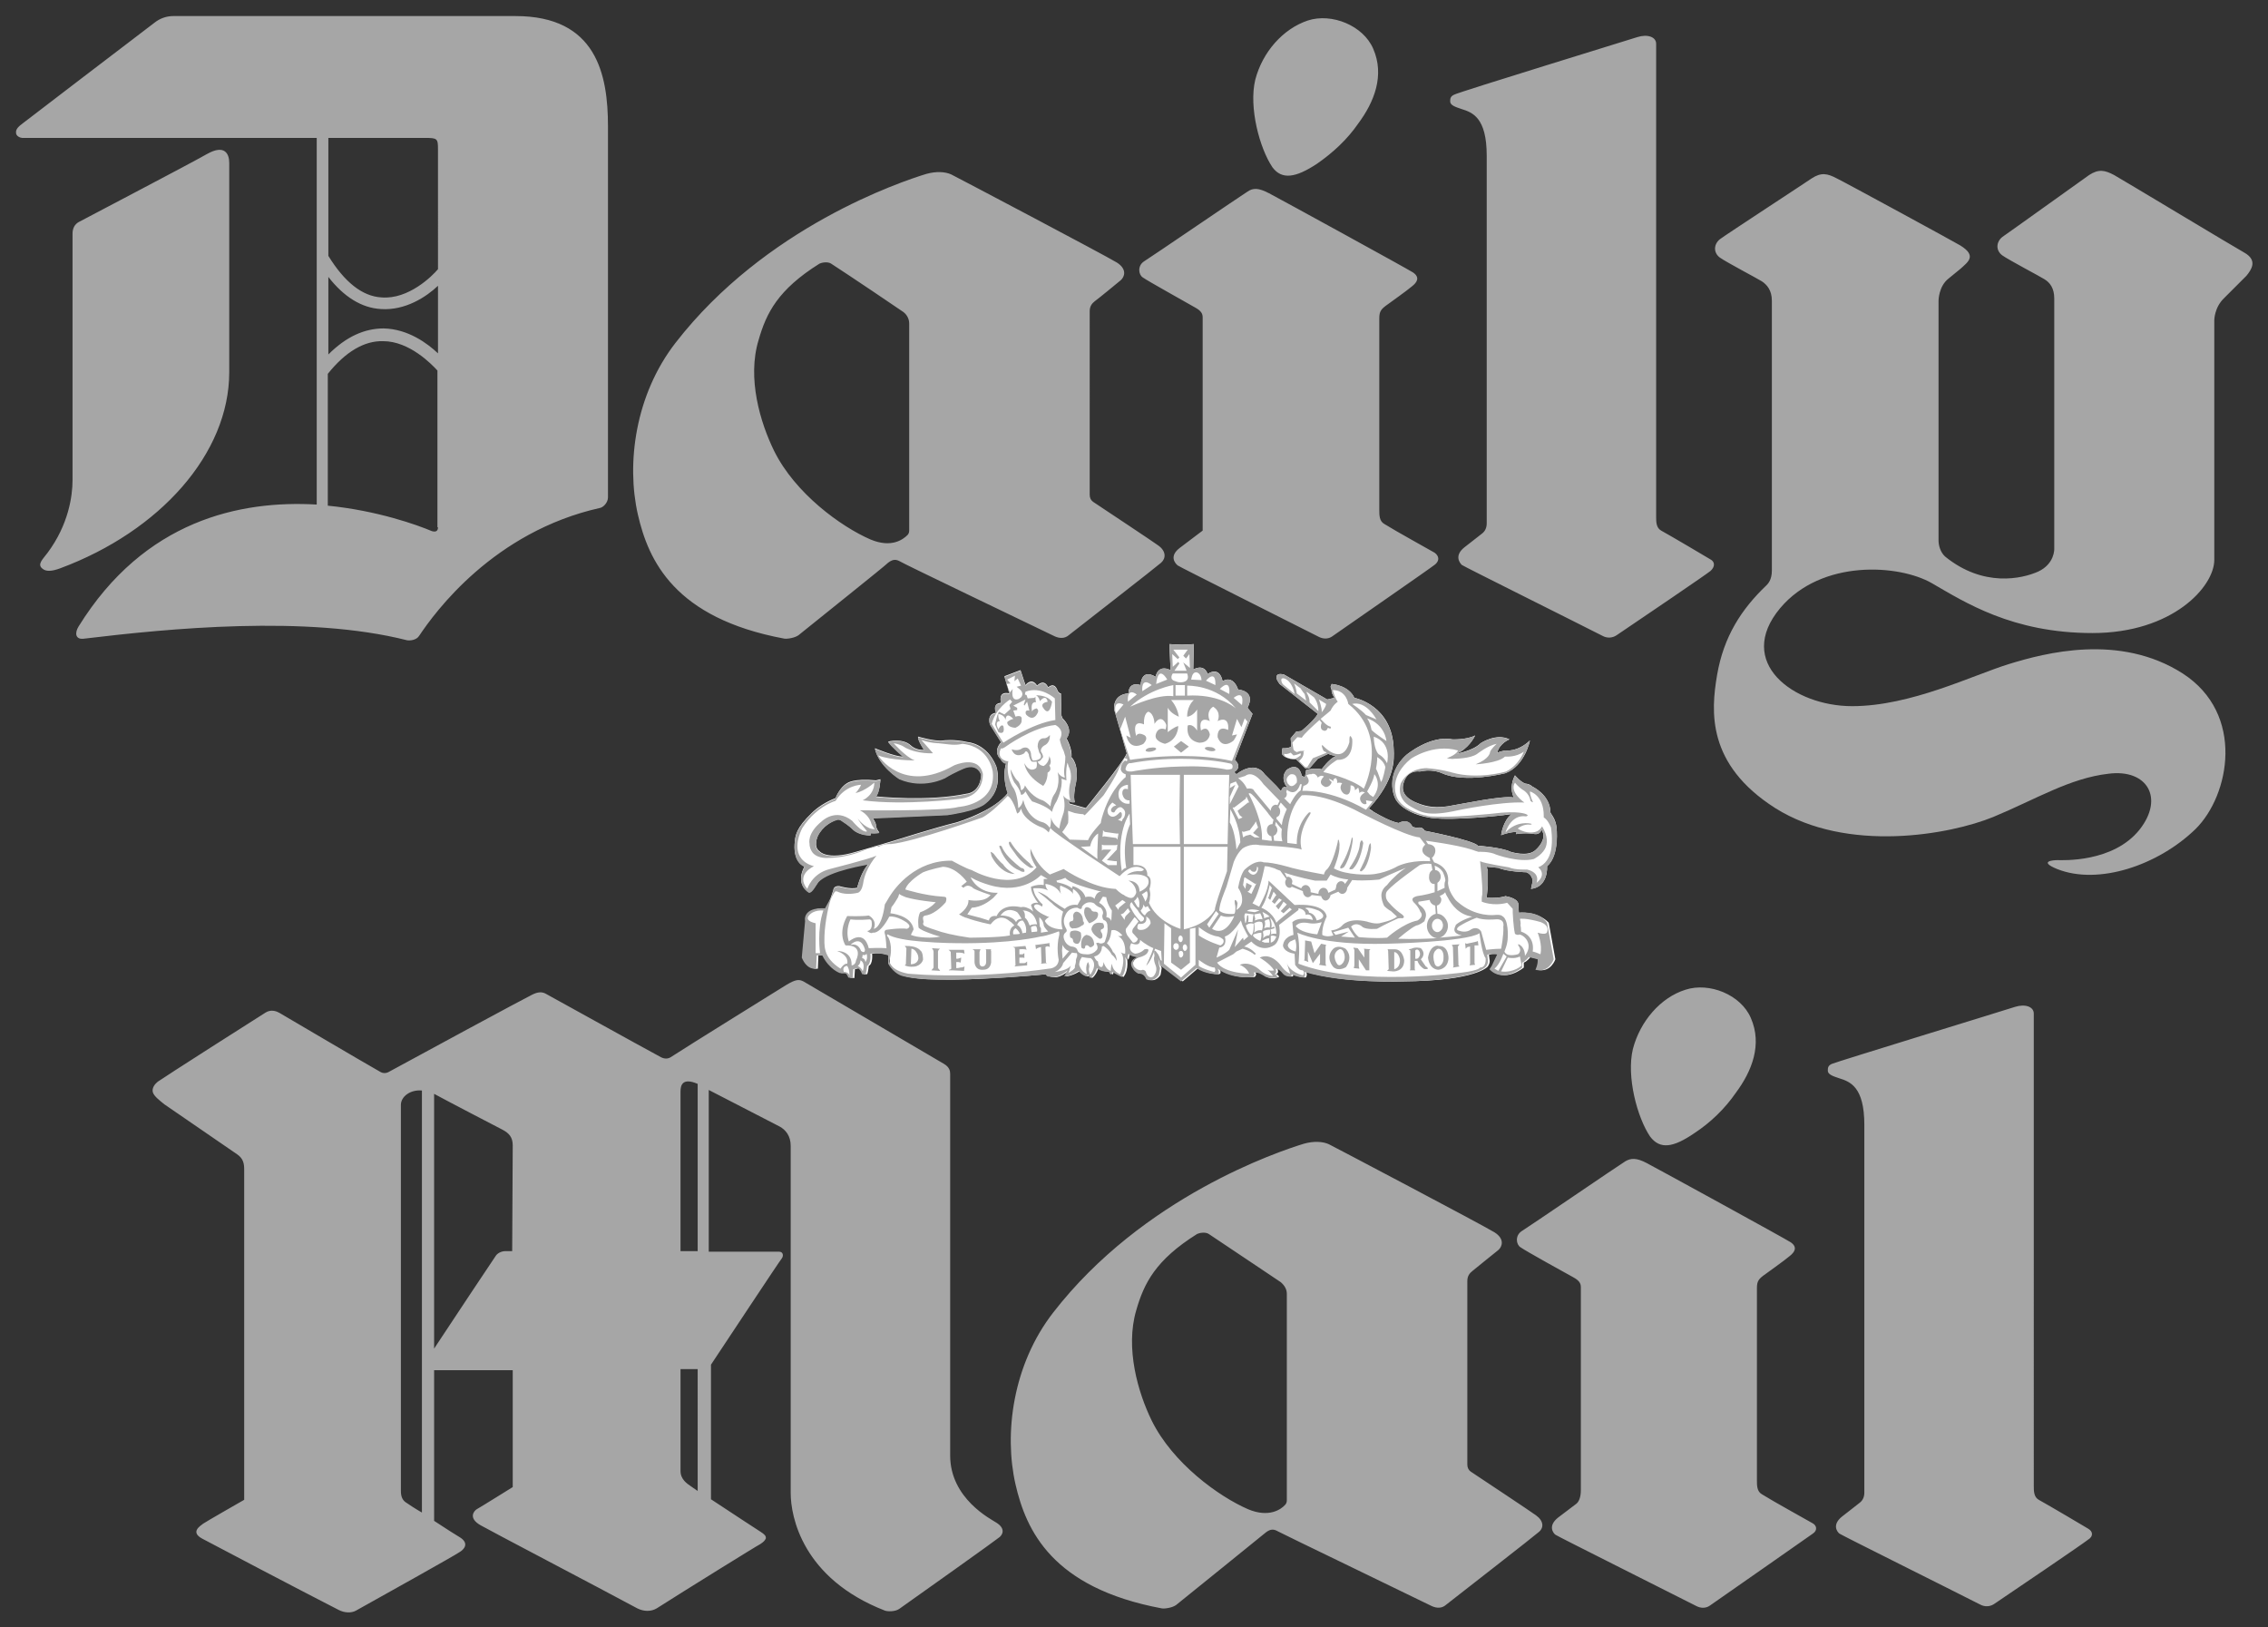 <?xml version="1.0" encoding="utf-8"?>
<!-- Generator: Adobe Illustrator 27.5.0, SVG Export Plug-In . SVG Version: 6.00 Build 0)  -->
<svg version="1.1" id="a" xmlns="http://www.w3.org/2000/svg" xmlns:xlink="http://www.w3.org/1999/xlink" x="0px" y="0px"
	 viewBox="0 0 409.6 293.8" style="enable-background:new 0 0 409.6 293.8;" xml:space="preserve">
<rect x="0" y="0" width="409.6" height="293.8" fill="#333333" stroke="none"/>
<style type="text/css">
	.st0{fill:#FFFFFF;}
	.st1{fill:#A6A6A6;}
</style>
<g>
	<path class="st0" d="M279.7,166.6l1.2,6.6c0,0-0.8,2.5-3.3,1.9c0,0,0.6-1,0.4-1.9l-1.6-0.4c0,0-0.6,0.8-1.2,1v0.9
		c0,0-3.5,2.9-5.9,0.3l0.4-0.6l1-2.1c0,0-1.1-0.2-1.8,0.1l0.1,0.8c0,0,0.2,0.6-0.3,1.3c0,0-1.9,2.6-15.4,2.7c0,0-10.4,0.4-17.4-1.7
		c0,0,0.3,0.6-0.1,1c0,0-1.5-0.1-2.2-0.6l-0.1,0.4c0,0-1,0.2-1.6-0.6c0,0-0.5-0.7-1.2-0.8c0,0,0.4,1-0.3,0.9c0,0,0.5,0.2,0.6,0.6
		c0,0-1.5,0.6-2.4-0.2c0,0-1.2-0.9-1.9-0.6c0,0,0.4,0.3-0.1,0.8c0,0-3.8,0.5-6.4-1.5c0,0,0.6,0.9-0.1,1c0,0-2.2,0-3.7-1.1l-2.8,2.4
		l-3.4-2.6l-0.4-0.3l-0.3-1.2c0,0,0,1,0.3,1.7l-0.2,1.2c0,0-0.8,1.5-2.3,0.8c0,0-0.3-1.1-1.4-1c0,0-0.7-0.2-1-0.9
		c0,0-1.1-1.3,0.8-2.1c0,0-1,0-1.6-0.6l-0.3,1.1l-0.3-0.5c0,0,0.5,2.2-0.6,3.6c0,0-1.1-0.5-1.7-0.9l-0.3,0.5l-0.4-0.6
		c0,0-1.2,0.2-2.1-0.6c0,0-0.5,1.4-1.2,1.8l-0.4-0.6l-0.3,0.3c0,0-0.8-0.2-1.4-1c0,0-1.3,0.9-2.6,1l0.6-1.1c0,0-1.9,1.8-3.4,1.1
		c0,0-0.2,0.1-0.6-0.4c0,0-5.4,0.5-11.4,0.8c-3.6,0.2-7.3,0.2-10.3,0.1c-1.7-0.1-3.2-0.3-4.2-0.6c0,0-1.4-0.3-2.5-2.2v-1.5
		c0,0-1.6-0.6-3.2-0.3c0,0,0.2,1.8-0.6,2.2c0,0-0.1,1.1-0.3,1.5h-0.6c0,0-0.3-0.8-0.8-1.1l-0.8,0.2l-0.1,1.6l-0.8-0.1
		c0,0-0.2-1-0.9-0.8h-0.6c0,0-1.9-0.6-3.2-3.2h-1l-0.1,2.4c0,0-1.5,0.4-2.6-2l0.6-6.6c0,0-0.6-2.4,3.6-2.3l0.8-2.1l0.4-1.2
		c0,0,0-0.8,1.1-0.7c0,0,1.9,0.6,3.2,0.3c0,0,0.8-3.2,2.1-4.3c0,0-7.3,1-9.1,3.2c-0.4,0.5-1.1,1.9-1.7,1.9c0,0-2.6-1.3-0.8-4.7
		c0,0-2-0.5-1.8-4c0.1-1.6,0.3-2.9,3.1-5.6c1-1,2.5-2,4.3-2.7c0,0,0.7-1.9,2.1-2.7c0,0,1.1-0.9,5.2-0.5l0.8-0.2c0,0-0.1,2.3-0.8,3.1
		c0,0,9.4,1,16.4-0.5c0,0,2.4-0.1,2.6-3.4c0,0-0.5-2.1-2.9-1.3c0,0-1.9,0.7-3.6,1.8c0,0-3.9,2-8.3,0.2c0,0-3.7-2.3-4.4-5.5
		c0,0,3.8,1.6,5.1,1.5c0,0-2.3-2-2.7-2.7c0,0,2.6-0.7,4.1,0.7c0,0,0.9,0.9,2.4,0.8c0,0-1.2-1.8-1.1-2.4c0,0,3,0.9,4.5,0.7
		c0,0,1.9-0.3,4.5,0.3c0,0,3.4,0.2,5.1,4.3c0,0,1.5,4.1-1.9,6.7c0,0-1,1.1-5.7,1.9c-0.4,0.1-0.8,0.1-1.2,0.2l-13.5,0.6
		c0,0,0.6,0.8,0.6,1.3c0,0,0,0.6,0.6,1.3c0,0-0.6,0.2-1.5,0.1l-0.1,0.4c0,0-2.1,0.1-3.2-1.1c0,0-0.6-0.6-2.1-1.6
		c-0.2-0.1-0.6-0.2-0.8-0.1c-0.8,0.3-2.5,1.1-3.4,2.9c0,0-0.9,2,0.3,2.8c0,0,1.3,1.7,6.6,0.1c0,0,4.2-1.2,6.8-2
		c0,0,7.6-2.4,11.3-3.3c0,0,2.1-0.6,4.5-1.8c1.7-0.8,3.6-2,4.8-3.5c0,0-1.1-2.7-0.3-5.4c0,0-0.6,0.1-1-0.8c0,0-1.5-1.2,0.1-3l-2-3.2
		c0,0-0.7-1.9,1.1-2.1c0,0-0.8-1.7,0.9-1.8c0,0-0.7-2.2,1.5-1.7l-0.9-3.1l2.9-1.1l0.9,2.7c0,0,1.1-1.5,2.1,0.1c0,0,1.2-1.4,2,0.3
		c0,0,1.1-1.1,1.7,0.6c0,0,0.2,0.5,0.6,0.5l0.1,4l0.2,0.5c0,0,2.1,1.9,0.7,3.6c0,0,1.1,1.9,0.9,3.4c0,0,1.6,1.4,0.7,5.2
		c0,0-0.4,1.9-0.1,2.9c0,0-0.5,0.2-1.2-0.2l0.3,0.5l2.9,0.8c0,0,6.9-8.4,7.4-9.9l-2.3-8c0,0-0.3-2.6,2.6-2.8c0,0-0.1-2.2,2.2-1.5
		c0,0,0-3.1,2.7-1.5c0,0,0.3-2.3,2.7-1.2l-0.2-4.7c0,0,1.7,0.1,2.3,0.1c0.5,0,2.1-0.1,2.1-0.1l-0.1,4.6c0,0,1.9-1.2,2.6,0.8
		c0,0,2.1-1.6,2.7,1.3c0,0,1.8-1.3,2.8,1.5c0,0,3.3,0.2,1.7,3.3l0.9,1.1l-3.2,8.3c0,0,1.5,1.2-0.1,2.2l0.4,0.4c0,0,3.2-2.7,5.1,0
		l1,1l0.8,0.8l0.3,0.3l0.8,0.9l0.1,0.1c0-0.4,0.3-0.8,0.6-0.8c0.1,0,0.2,0,0.3,0.1l0.1-0.2c0,0,0,0-0.1-0.1c0,0,0,0,0,0
		c0,0-0.1-0.1-0.1-0.1l0,0c-0.3-0.5-0.8-1.7,0.2-2.8c0,0,2.1-1.7,2.7,1.1l0.5,0.2l0.1-0.2l0.2-1.1c0,0,1.7-0.4,2.8-0.1
		c0,0,1.3-1.9,2.6-2.4c0,0-0.9-0.1-1.4-0.4l-1.9,0.9l-1.4,1.6c0,0-0.3,0.3-0.9,0.1l-1.6-1.6c0,0-1.9,0.1-2.6-1l0.1-1
		c0,0,1,0.1,1.6-0.3l-0.1-1.5l1-1.2l0.9-0.1c0,0,2.3-1.8,3-3.1l-6.9-5.4l-0.4-0.6c0,0-0.8-1.6,1.2-1.1l7.8,4.5l1.3-0.3
		c0,0-0.6-0.9-0.5-1.4l-0.2-0.6l0.2-0.5c0,0,3,0.2,4.1,2.5c0,0,6.9,1.3,7.1,9.3c0.1,1.8,0.3,5.5-4.5,10.7c0,0,0.4,0.2,0.9,0.6
		c1.2,0.7,3.2,1.8,4.5,2c0,0,1.7-1,2.5,0.7l0.8,0.2c0,0,0.9-0.4,1.4,0.5c0,0,8.8,1.7,9.6,2.7c0,0,4.3,0.3,5.9,1.1c0,0,3.1,1,4.5-0.3
		c0,0,2.3-1.9,1.1-3.7c0,0-0.2,0.9-1.2,0.8c0,0-1.5-0.3-3.4,0l0.1-0.4c0,0-1.2,0-2.8,0.6c0,0,0.3-2.6,1.9-3.8c0,0-0.8,0.1-1.6,0.2
		c0,0-8.5,1-12.8,0.5c0,0-2-0.2-3.8-1.1c-1.2-0.6-2.4-1.4-2.9-2.6c0,0-1.9-4.1,2.1-7.7c0,0,4.3-3.6,8.3-2.8c0,0,2.6,0.1,4.1-0.7
		c-0.1,0.3-1.3,2.5-3.4,3.3c0,0,3-0.5,4.4-1.9c0,0,2.8-1.9,5.2-0.7c0,0-1.8,0.7-2.2,2.4c0.2-0.1,0.9-0.3,1.4-0.4
		c0,0,2.2,0.4,4.5-1.8c0,0-0.9,4.6-4.4,5.9c0,0-7.3,1.9-11.5,0c0,0-1.5-0.7-3.4-0.4c0,0-0.3,0.1-0.7,0.1c0,0-2.3-0.4-2.9,2.4
		c-0.1,0.6-0.3,2,2.1,3.1c1.4,0.6,3,1.2,5.9,0.8c3-0.5,10-2,12-1.6c0,0-1-1.7,0.2-4c0,0,1,1.2,1.9,1.5c0,0,0.7,0,1.2,0.5
		c0,0,3.3,1.5,3.3,4.7c0,0,0.1,0.1,0.1,0.2c0.2,0.3,0.8,1,1,2.4c0,0,0.6,5.2-1.7,7.1c0,0,0.3,3.7-2.9,4.1l0.3-1.4c0,0,0-1.1-1.1-1.6
		c0,0-3.6-0.1-5.1-0.8l-2.1-0.2l0.2,0.8v2.6l-0.2,2.1l0,0.1c0,0,1.5,0.1,2.6-0.1c0.3-0.1,0.6-0.1,0.8-0.2c0,0,0.3,0.1,0.8,0.2
		c0.6,0.2,1.3,0.5,1.5,1.1l0.1,1.7C274.2,164.8,277.6,164.4,279.7,166.6L279.7,166.6z"/>
	<g>
		<path class="st1" d="M274.3,164.8l-0.1-1.7c-0.2-0.6-0.9-0.9-1.5-1.1c-0.4-0.1-0.8-0.2-0.8-0.2c-0.2,0.1-0.5,0.1-0.8,0.2
			c-1.1,0.2-2.6,0.1-2.6,0.1l0-0.1l0.2-2.1v-2.6l-0.2-0.8l2.1,0.2c1.5,0.7,5.1,0.8,5.1,0.8c1.1,0.5,1.1,1.6,1.1,1.6l-0.3,1.4
			c3.2-0.3,2.9-4.1,2.9-4.1c2.4-2,1.7-7.1,1.7-7.1c-0.2-1.3-0.8-2-1-2.4c-0.1-0.1-0.1-0.2-0.1-0.2c0-3.2-3.3-4.7-3.3-4.7
			c-0.6-0.5-1.2-0.5-1.2-0.5c-0.8-0.2-1.9-1.5-1.9-1.5c-1.2,2.4-0.2,4-0.2,4c-2-0.4-9,1.1-12,1.6c-2.9,0.5-4.5-0.1-5.9-0.8
			c-2.4-1.1-2.2-2.5-2.1-3.1c0.6-2.8,2.9-2.4,2.9-2.4c0.4,0,0.7-0.1,0.7-0.1c2-0.3,3.4,0.4,3.4,0.4c4.1,1.9,11.5,0,11.5,0
			c3.5-1.4,4.4-5.9,4.4-5.9c-2.3,2.2-4.5,1.8-4.5,1.8c-0.5,0.1-1.2,0.3-1.4,0.4c0.4-1.7,2.2-2.4,2.2-2.4c-2.5-1.1-5.2,0.7-5.2,0.7
			c-1.4,1.5-4.4,1.9-4.4,1.9c2.1-0.8,3.3-3,3.4-3.3c-1.5,0.8-4.1,0.7-4.1,0.7c-4-0.8-8.3,2.8-8.3,2.8c-4.1,3.6-2.1,7.7-2.1,7.7
			c0.5,1.2,1.7,2,2.9,2.6c1.9,0.8,3.8,1.1,3.8,1.1c4.2,0.5,12.8-0.5,12.8-0.5c0.8-0.2,1.6-0.2,1.6-0.2c-1.6,1.2-1.9,3.8-1.9,3.8
			c1.6-0.6,2.8-0.6,2.8-0.6l-0.1,0.4c1.9-0.3,3.4,0,3.4,0c1,0.1,1.2-0.8,1.2-0.8c1.2,1.8-1.1,3.7-1.1,3.7c-1.4,1.4-4.5,0.3-4.5,0.3
			c-1.6-0.8-5.9-1.1-5.9-1.1c-0.8-1-9.6-2.7-9.6-2.7c-0.5-0.9-1.4-0.5-1.4-0.5l-0.8-0.2c-0.8-1.8-2.5-0.7-2.5-0.7
			c-1.3-0.2-3.3-1.3-4.5-2c-0.6-0.3-0.9-0.6-0.9-0.6c4.8-5.2,4.5-8.9,4.5-10.7c-0.3-8-7.1-9.3-7.1-9.3c-1-2.3-4.1-2.5-4.1-2.5
			l-0.2,0.5l0.2,0.6c-0.1,0.5,0.5,1.4,0.5,1.4l-1.3,0.3l-7.8-4.5c-2-0.5-1.2,1.1-1.2,1.1l0.4,0.6l6.9,5.4c-0.8,1.3-3,3.1-3,3.1
			l-0.9,0.1l-1,1.2l0.1,1.5c-0.6,0.4-1.6,0.3-1.6,0.3l-0.1,1c0.6,1.1,2.6,1,2.6,1l1.6,1.6c0.6,0.2,0.9-0.1,0.9-0.1l1.4-1.6l1.9-0.9
			c0.5,0.3,1.4,0.4,1.4,0.4c-1.3,0.5-2.6,2.4-2.6,2.4c-1.1-0.3-2.8,0.1-2.8,0.1l-0.2,1.1l-0.1,0.2l-0.5-0.2
			c-0.6-2.8-2.7-1.1-2.7-1.1c-1,1.1-0.5,2.3-0.2,2.8l0,0c0.1,0.1,0.1,0.1,0.1,0.1c0,0,0,0,0,0c0,0.1,0.1,0.1,0.1,0.1l-0.1,0.2
			c-0.1-0.1-0.2-0.1-0.3-0.1c-0.3,0-0.6,0.3-0.6,0.8l-0.1-0.1l-0.8-0.9l-0.3-0.3l-0.8-0.8l-1-1c-2-2.7-5.1,0-5.1,0l-0.4-0.4
			c1.6-1,0.1-2.2,0.1-2.2l3.2-8.3l-0.9-1.1c1.6-3.2-1.7-3.3-1.7-3.3c-1-2.8-2.8-1.5-2.8-1.5c-0.6-2.8-2.7-1.3-2.7-1.3
			c-0.8-2-2.6-0.8-2.6-0.8l0.1-4.6c0,0-1.6,0.1-2.1,0.1c-0.6,0-2.3-0.1-2.3-0.1l0.2,4.7c-2.3-1.2-2.7,1.2-2.7,1.2
			c-2.7-1.6-2.7,1.5-2.7,1.5c-2.3-0.7-2.2,1.5-2.2,1.5c-2.9,0.2-2.6,2.9-2.6,2.9l2.3,8c-0.5,1.5-7.4,9.9-7.4,9.9l-2.9-0.8l-0.3-0.5
			c0.8,0.3,1.2,0.2,1.2,0.2c-0.3-1,0.1-2.9,0.1-2.9c0.9-3.8-0.7-5.2-0.7-5.2c0.1-1.5-0.9-3.4-0.9-3.4c1.4-1.8-0.7-3.6-0.7-3.6
			l-0.2-0.5l-0.1-4c-0.4,0-0.6-0.5-0.6-0.5c-0.6-1.7-1.7-0.6-1.7-0.6c-0.8-1.7-2-0.3-2-0.3c-1-1.5-2.1-0.1-2.1-0.1l-0.9-2.7
			l-2.9,1.1l0.9,3.1c-2.2-0.5-1.5,1.7-1.5,1.7c-1.8,0.1-0.9,1.8-0.9,1.8c-1.8,0.2-1.1,2.1-1.1,2.1l2,3.2c-1.6,1.8-0.1,3-0.1,3
			c0.5,0.9,1,0.8,1,0.8c-0.8,2.7,0.3,5.4,0.3,5.4c-1.3,1.5-3.1,2.6-4.8,3.5c-2.4,1.2-4.5,1.8-4.5,1.8c-3.8,0.9-11.3,3.3-11.3,3.3
			c-2.6,0.8-6.8,2-6.8,2c-5.2,1.6-6.6-0.1-6.6-0.1c-1.3-0.8-0.3-2.8-0.3-2.8c0.9-1.9,2.6-2.7,3.4-2.9c0.3-0.1,0.6-0.1,0.8,0.1
			c1.6,1,2.1,1.6,2.1,1.6c1.2,1.1,3.2,1.1,3.2,1.1l0.1-0.4c0.9,0.1,1.5-0.1,1.5-0.1c-0.6-0.7-0.6-1.3-0.6-1.3c0-0.5-0.6-1.3-0.6-1.3
			l13.5-0.6c0.4-0.1,0.8-0.1,1.2-0.2c4.7-0.8,5.7-1.9,5.7-1.9c3.3-2.6,1.9-6.7,1.9-6.7c-1.7-4.1-5.1-4.3-5.1-4.3
			c-2.6-0.6-4.5-0.3-4.5-0.3c-1.5,0.2-4.5-0.7-4.5-0.7c-0.1,0.6,1.1,2.4,1.1,2.4c-1.5,0.1-2.4-0.8-2.4-0.8c-1.5-1.5-4.1-0.7-4.1-0.7
			c0.4,0.7,2.7,2.7,2.7,2.7c-1.3,0.1-5.1-1.5-5.1-1.5c0.7,3.2,4.4,5.5,4.4,5.5c4.4,1.9,8.3-0.2,8.3-0.2c1.8-1.1,3.6-1.8,3.6-1.8
			c2.4-0.8,2.9,1.3,2.9,1.3c-0.2,3.3-2.6,3.4-2.6,3.4c-7,1.5-16.4,0.5-16.4,0.5c0.7-0.8,0.8-3.1,0.8-3.1l-0.8,0.2
			c-4.1-0.4-5.2,0.5-5.2,0.5c-1.5,0.8-2.1,2.7-2.1,2.7c-1.9,0.8-3.3,1.7-4.3,2.7c-2.8,2.7-3,4-3.1,5.6c-0.2,3.5,1.8,4,1.8,4
			c-1.8,3.4,0.8,4.7,0.8,4.7c0.6,0.1,1.3-1.4,1.7-1.9c1.9-2.1,9.1-3.2,9.1-3.2c-1.4,1.1-2.1,4.3-2.1,4.3c-1.3,0.3-3.2-0.3-3.2-0.3
			c-1.1-0.1-1.1,0.7-1.1,0.7l-0.4,1.2L149,164c-4.2-0.2-3.6,2.3-3.6,2.3l-0.6,6.6c1,2.4,2.6,2,2.6,2l0.1-2.4h1
			c1.3,2.6,3.2,3.2,3.2,3.2h0.6c0.6-0.2,0.9,0.8,0.9,0.8l0.8,0.1l0.1-1.6l0.8-0.2c0.5,0.2,0.8,1.1,0.8,1.1h0.6
			c0.2-0.4,0.3-1.5,0.3-1.5c0.8-0.4,0.6-2.2,0.6-2.2c1.5-0.3,3.2,0.3,3.2,0.3v1.5c1.1,1.9,2.5,2.2,2.5,2.2c1,0.3,2.5,0.5,4.2,0.6
			c3,0.2,6.8,0.1,10.3-0.1c6-0.2,11.4-0.8,11.4-0.8c0.4,0.6,0.6,0.4,0.6,0.4c1.6,0.6,3.4-1.1,3.4-1.1l-0.6,1.1c1.3-0.1,2.6-1,2.6-1
			c0.6,0.8,1.4,1,1.4,1l0.3-0.3l0.4,0.6c0.8-0.4,1.2-1.8,1.2-1.8c0.9,0.8,2.1,0.6,2.1,0.6l0.4,0.6l0.3-0.5c0.6,0.4,1.7,0.9,1.7,0.9
			c1.1-1.5,0.6-3.6,0.6-3.6l0.3,0.5l0.3-1.1c0.6,0.6,1.6,0.6,1.6,0.6c-1.9,0.8-0.8,2.1-0.8,2.1c0.3,0.6,1,0.9,1,0.9
			c1.1-0.1,1.4,1,1.4,1c1.4,0.7,2.3-0.8,2.3-0.8l0.2-1.2c-0.3-0.7-0.3-1.7-0.3-1.7l0.3,1.2l0.4,0.3l3.4,2.6l2.8-2.4
			c1.5,1.1,3.7,1.1,3.7,1.1c0.7-0.1,0.1-1,0.1-1c2.6,2,6.4,1.5,6.4,1.5c0.5-0.5,0.1-0.8,0.1-0.8c0.7-0.2,1.9,0.6,1.9,0.6
			c0.9,0.7,2.4,0.2,2.4,0.2c-0.1-0.5-0.6-0.6-0.6-0.6c0.6,0.1,0.3-0.9,0.3-0.9c0.7,0.1,1.2,0.8,1.2,0.8c0.6,0.8,1.6,0.6,1.6,0.6
			l0.1-0.4c0.7,0.5,2.2,0.6,2.2,0.6c0.4-0.4,0.1-1,0.1-1c7,2.1,17.4,1.7,17.4,1.7c13.5-0.1,15.4-2.7,15.4-2.7
			c0.5-0.7,0.3-1.3,0.3-1.3l-0.1-0.8c0.7-0.3,1.8-0.1,1.8-0.1l-1,2.1l-0.4,0.6c2.4,2.6,5.9-0.3,5.9-0.3v-0.9c0.6-0.2,1.2-1,1.2-1
			l1.6,0.4c0.1,0.9-0.4,1.9-0.4,1.9c2.5,0.6,3.3-1.9,3.3-1.9l-1.2-6.6C277.8,164.3,274.4,164.8,274.3,164.8L274.3,164.8z
			 M256.4,151.2l1,1.3c0,0-1.6,1.3,0.8,2.4l0.1,0.6c0,0-3.3-0.3-5.9,0.9c0,0-2.3,1.4-5.1,1.5c0,0-4.1,0.2-6.4-1.1c0,0,1.1-2.6,1-4
			c0,0,0.1-0.3-0.1-1.1c0,0-0.2-0.3-0.2,0.3c0,0-0.9,4.2-2.1,5.1c0,0-0.3,0.3-0.4,0.8c0,0-4.4-0.8-5.8-1.2c0,0-3.2-1-5.1-1
			c0,0-1.2-0.7-3.4,1.3c0,0-0.7,0.6-1.2,3.3c0,0,0.6,0.8,0.7,1.7c0.1,0.8,0,1.7-1,2.3c0,0,0.2-1,0.2-1.2c0,0-0.1-0.6-0.5-0.6
			c0,0-0.1,0.4,0.1,1.1c0,0,0.1,1.1-0.2,1.4c0,0-2,0.2-2.7-0.6c0,0,0-0.8,0.5-2.2c0.2-0.6,0.5-1.3,0.8-2.1l1.3-4.4
			c0,0,0.5-1.5,1.6-2.5c0,0,1.4-1,3.1-0.6c0,0,6.4,0.3,7.6,0.8c0,0-1-2.5,1.4-6.2c0,0,0.5-0.7-0.1-0.5c0,0-2.3,2-2.2,5.7l-1.7-0.2
			c0,0-0.5-5.4,2.6-8.6c0,0,3.6-0.6,10.7,3.2C245.7,146.7,253.8,151,256.4,151.2L256.4,151.2z M259.1,159.6L259.1,159.6l0,1.5
			c-1.6,0.5-3.2,0.7-3.2,0.7c-0.1,0-0.2,0.1-0.3,0.1c-1.1,0.4-0.1,1.2-0.1,1.2c0.8,0.8,1,1.5,1,1.5c0.8,0.9-0.5,1.6-0.5,1.6
			c-2.6,0.5-5.5,3.1-5.5,3.1c-2.1,0.2-5.1-0.1-5.1-0.1c-0.8-0.6-1.4-1.9-1.4-1.9c1.1-1,2.1,0.1,2.1,0.1c0.8,0.5,2.6,0.3,2.6,0.3
			c1.4-0.8,3.6-1.8,3.6-1.8c0.4-0.2,1-0.1,1-0.1c0.6-0.2-0.1-0.7-0.1-0.7c-1.5-1-2.6-2.4-2.6-2.4c-0.2-0.3-0.3-0.6-0.3-0.8
			c-0.1-0.8,0.3-1.1,0.3-1.1c1.2-1.4,5.8-4.6,5.8-4.6c0.8-0.3,1.6-0.3,2.1-0.2l0.2,1.1c-0.4,0.2-0.6,0.6-0.6,1.1
			C258,159.1,258.5,159.7,259.1,159.6L259.1,159.6z M264,168.9c0,0-1.5,0.2-4,0.4c0.8-0.2,1.5-1.1,1.5-2.1c0-0.6-0.2-1-0.5-1.4
			c-0.3-0.4-0.8-0.8-1.4-0.8l-0.1-1.5c0.5-0.1,0.8-0.6,0.8-1.1c0-0.1,0-0.2-0.1-0.3c0-0.1-0.1-0.2-0.2-0.3c0.4-0.2,0.8-0.4,1-0.7
			c0,0,0.1,0.4,0.5,1c0.6,1.2,2,3.1,4.4,3.4c0,0-2,0.6-3,1.5C263.1,167,261.7,168.4,264,168.9L264,168.9z M256.4,163.4
			c0,0-0.4-0.2-0.2-0.6c0,0,0.8-0.1,1.9-0.3h0.1c0.1,0.5,0.5,0.9,1,1l0.1,1.5c-0.9,0.2-1.6,1.1-1.6,2.2c0,1.1,0.8,2.1,1.8,2.2
			c-1.9,0.1-4.4,0.2-7,0.1c0,0,2.3-2,3.3-2.4c0,0,0.5,0,1.5-0.8C257.1,166.2,258.4,164.9,256.4,163.4L256.4,163.4z M258.6,167.1
			c0-0.7,0.5-1.2,1-1.2c0.4,0,0.8,0.3,0.9,0.7c0.1,0.2,0.1,0.3,0.1,0.5c0,0.6-0.5,1.2-1,1.2S258.6,167.8,258.6,167.1L258.6,167.1z
			 M261,159.1c-0.2,0.4-0.1,1.2-0.1,1.2c-0.4,0.2-0.9,0.4-1.3,0.6l0-1.5c0.3-0.2,0.6-0.6,0.6-1.1c0-0.7-0.5-1.2-1-1.2l-0.1-0.8
			c1.1,0.4,1.5,1.2,1.5,1.2C261.2,158.9,261,159.1,261,159.1L261,159.1z M241.2,168.8l-0.4-0.5l2.7-0.8l1.2,1.8l-2.5-0.2l1.4-0.9
			L241.2,168.8L241.2,168.8z M240.8,168.9c-1.3,0.4-2-0.1-2-0.1c-0.1-1.6,0.8-3.3,0.8-3.3c-0.4-2.6-5.8-2.1-5.8-2.1l-1.4-1.3h0
			l-0.2-0.2l-3.1-2.9c0,0.9-0.4,2.1-0.9,3.1c-0.4,0.9-0.8,1.6-0.8,1.6l-1.2-0.6c0.2-0.3,0.4-0.7,0.6-1.1c1-2.3,1.6-5.6,1.6-5.6
			c0.7,0,1.1,0.2,1.5,0.3s0.5,0.2,0.5,0.2c0.2,0.1,0.5,0.2,0.8,0.3l1.1,1.5c-0.1,0.2-0.2,0.4-0.2,0.6c0,0.6,0.4,1,0.8,1
			c0.2,0,0.3-0.1,0.4-0.2l2,0.8c0,0.6,0.4,1.1,0.9,1.1c0.3,0,0.5-0.2,0.7-0.4l1.7,0.2c0.1,0.4,0.4,0.8,0.8,0.8c0.4,0,0.8-0.4,0.9-1
			l1.4-0.6c0.2,0.2,0.4,0.4,0.7,0.4c0.5,0,0.9-0.5,0.9-1.1h0l0.9-1.4c2.5,0.2,4.9-0.1,4.9-0.1c2.7-1.3,4.8-2.1,4.8-2.1
			c-0.8,0.5-1.5,1.1-2,1.6c-0.9,0.8-1.4,1.5-1.4,1.5c-0.9,0.7-1.1,1.5-1,2.2c0.1,0.9,0.5,1.6,0.5,1.6c0.6,0.6,1.2,0.9,1.2,0.9l1.1,1
			c-0.8,0.7-2.8,1.1-2.8,1.1c-1,0.4-2.6-0.2-2.6-0.2c-3.4-0.8-4.5,0.7-4.5,0.7c-0.7,0.8-2,0.9-2,0.9L240.8,168.9L240.8,168.9z
			 M234.5,166.8c0,0,0.6-0.4,2-0.1c0,0,0.9,0.2,2.2-0.2l-0.8,2.2c0,0-2.6-0.2-3.6-1.2C234.3,167.4,233.6,167.3,234.5,166.8z
			 M234,171.8c-1.3-0.3-1.4-1-1.4-1c-0.1-0.3,0.2-0.6,0.4-0.8c0.4-0.2,0.9-0.4,0.9-0.4C234.3,170.7,234,171.8,234,171.8z
			 M237.8,166.2c0,0-0.3-1.3-1.4-1.4c0,0,0.1-0.5-0.7-0.8c0,0,0.4-0.4,2.4,0.4C238.2,164.4,240.2,165.6,237.8,166.2L237.8,166.2z
			 M229.5,168.7c0.1-0.2,0.1-0.5,0-0.8l-0.1,0.1c0,0,0.1,0.4-0.2,0.9c0,0-0.5-0.1-1.1,0.5c0.1-0.3,0.1-0.7,0-1v-0.2l0.1-0.1
			c0.1-0.1,0.8-0.3,1.3-0.2v-0.1l0.7-0.2l-0.1-0.3l-0.5,0.2c0.2-0.7-0.2-1.7-0.2-1.7l0-0.1c0.6,0.6,1.1,1.6,1.1,2.9
			C230.4,168.6,230.1,168.5,229.5,168.7L229.5,168.7z M230.5,169.1c-0.1,0.3-0.3,0.9-1,1.1V169C229.7,168.9,230,168.9,230.5,169.1
			L230.5,169.1z M226.7,159.6l0.2-0.1l-0.2,0.4l-0.7,1.5l-0.7-0.4l0.3-0.2l0.5-0.9l-1-0.5l-0.2,1.1l-0.4-0.7l0.2-1.3l0.1-0.1
			L226.7,159.6L226.7,159.6z M225.8,157c0,0,0.2,0.4,0.6,0.4c0,0,0.6,0.2,0.6-0.9l0.2,0.1c0,0,0.1,0.4-0.2,0.9c0,0-0.6,1.1-1.6-0.2
			C225.5,157.4,225.4,157,225.8,157L225.8,157z M226.5,165.1L226.5,165.1l1.1-0.2c0.2,0.4,0.4,0.8,0.4,1.1c-0.1-0.1-0.6-0.1-1.4,0.2
			l0.1-0.3L226.5,165.1L226.5,165.1z M226.6,164.7L226.6,164.7l-1.4-0.2c0.2-0.2,0.5-0.3,0.9-0.3c0,0,0.6,0,1.4,0.2L226.6,164.7
			L226.6,164.7z M224.9,164.9l1.5,0.2l-0.1,0.5l-0.1,0.9c-0.3,0-0.6-0.1-0.8,0c0.1-0.3,0.1-0.9,0-1.3l-0.2,0.2c0,0,0,0.4-0.2,1.2
			c0,0-0.1,0-0.1,0.1c0-0.2-0.1-0.4-0.1-0.7C224.8,165.9,224.6,165.3,224.9,164.9L224.9,164.9z M226.4,166.8c0,0.4,0.1,1.6-0.4,2.1
			c-0.4-0.4-0.8-1-1-1.8C225.7,166.5,226.4,166.8,226.4,166.8L226.4,166.8z M226.4,168.7c0.1,0,0.8-0.3,1.4-0.3
			c0,0.2,0.1,0.9-0.2,1.5c-0.4-0.2-0.9-0.4-1.3-0.9C226.3,168.9,226.3,168.8,226.4,168.7L226.4,168.7z M226.5,168.4
			c0.1-0.4,0.1-1,0-1.7c0,0,0.4-0.3,1-0.3c0.1,0,0.3,0.1,0.4,0.1c0.1,0.1,0.3,0.7,0,1.5C227.7,167.9,227,167.9,226.5,168.4
			L226.5,168.4z M228.4,166.3c0.2-0.2,0.4-0.2,0.6-0.3c0.1,0,0.2,0,0.2,0c0.3,0.7,0.1,1.5,0.1,1.5c-0.2-0.1-0.5-0.1-1,0.1
			C228.4,167.3,228.6,166.9,228.4,166.3L228.4,166.3z M228.3,165.8c0-0.6-0.3-1-0.3-1.1l0.1,0c0.4,0.2,0.9,0.5,1.2,0.8
			C228.8,165.6,228.5,165.7,228.3,165.8z M227.9,169.9c0,0,0.8-0.5,1.3-0.5v0.8c-0.2,0-0.5,0-0.8,0c0,0-0.2-0.1-0.5-0.2
			C227.9,170,227.9,169.9,227.9,169.9L227.9,169.9z M227.8,163.9c0.4-0.6,0.7-1.2,0.9-1.9c0.4-1.1,0.6-2.2,0.6-2.2l0.4,0.5l-0.6,1.7
			l-0.1,0.1l0.4,0.4l0.2-0.5l0.4-1l0.5,0.6l-0.3,0.4l-0.5,0.8l0.5,0.4l0.8-1l0.5,0.3l-1.1,1.1l0.5,0.6l0.6-0.9l0.3-0.5l0.6,0.5
			l-1.1,1.2l0.5,0.4l1.1-1l0.4,0.3l-2.4,2l-0.4,0.4C229.8,164.6,227.8,163.9,227.8,163.9L227.8,163.9z M241.2,160.6l-1.3,0.6
			c-0.1-0.5-0.4-0.9-0.9-0.9c-0.5,0-0.9,0.5-0.9,1.1l-1.4-0.3c0-0.1,0-0.2,0-0.2c0-0.6-0.4-1.1-0.9-1.1c-0.4,0-0.7,0.3-0.8,0.6
			l-1.7-0.8c0-0.1,0.1-0.3,0.1-0.4c0-0.5-0.4-0.9-0.8-0.9c-0.1,0-0.1,0-0.2,0.1l-0.4-0.8l-0.2-0.1c2.5,0.9,5.7,1.5,5.7,1.5h2.1
			l0.7-1.1c0.9,0.5,2.1,0.8,3.2,0.9l-0.6,0.8c-0.1-0.3-0.4-0.5-0.7-0.5c-0.5,0-0.9,0.5-0.9,1.1C241.2,160.4,241.2,160.5,241.2,160.6
			L241.2,160.6z M220,169.1c0,0,0.4,0.1,0.9,0.5c0,0,0.4,0.7-0.5,1.1c0,0-2.1-0.6-3.9-1.8v-1.5C216.6,167.4,218.2,168.9,220,169.1z
			 M218,166.9l1.6-2.4l0.5,0.5l-1.7,2.5L218,166.9z M218.9,167.7l1.6-2.4c0,0,0.9,0.5,2.4,0.1C222.9,165.4,221.4,169.3,218.9,167.7
			L218.9,167.7z M221.7,152.4h-7.9v-12.5h8.2L221.7,152.4z M230.3,149L230.3,149l0.1-0.6c0.6,0.8,1.1,1.3,1.1,1.3
			c-0.2,1.4,0.1,2.2,0.1,2.2l-1.5-0.1l-0.1-0.9c0.4-0.1,0.7-0.6,0.7-1C230.7,149.5,230.5,149.2,230.3,149L230.3,149z M229.8,148.8
			C229.8,148.8,229.8,148.8,229.8,148.8c-0.6,0-1,0.4-1,1.1c0,0.5,0.3,1,0.8,1.1l0.1,0.8l-0.3,0l-1.5-0.2c0.1-1.5-0.3-3.2-0.8-4.6
			c-0.7-2.1-1.6-3.7-1.6-3.7c0.3-0.3,0.8,0.3,1.5,1.1c0.3,0.4,0.7,0.8,1,1.2c0.4,0.5,0.8,0.9,1.2,1.5c0.3,0.3,0.5,0.7,0.8,0.9
			L229.8,148.8L229.8,148.8z M227.5,151.2h-0.9l-0.8-0.5l-0.8,0.2l-0.5,0.3l-0.2-1.1l0.3,0.1l1.1-0.3l0.9-1.2l0.2-0.4l0.4,1.1
			l-0.9,1L227.5,151.2L227.5,151.2z M225.6,144.9l-0.2,0l-1.9,1.5l0.4,0.8l0.5,0.4l-0.7,0.3l-1.1-2.1h0.3l2.1-1.6l0.1-0.4
			L225.6,144.9L225.6,144.9z M224,152.1l-0.7,1.3c0,0-0.2-3.3-1.2-4.9l0.1-2.4C222.2,146.2,223.9,148.8,224,152.1L224,152.1z
			 M248,143.9l-0.6-0.4l-0.5-0.6c0,0,1.2-2,1.3-3.1C248.3,139.8,249.7,141.7,248,143.9z M249.4,141.2c0,0-0.4-1.5-0.9-2.4
			c0,0,0.3-1.4,0.2-2.1c0,0,1.2,0.6,1.5,1.8C250.2,138.5,249.8,140.8,249.4,141.2L249.4,141.2z M250.5,137.8
			c-0.6-1.2-1.5-1.6-1.5-1.6c-0.9-0.9-0.9-3.2-0.9-3.2C251.5,134.2,250.5,137.8,250.5,137.8L250.5,137.8z M250.4,133.8
			c0,0-1.9-1.2-2.7-2c0,0-0.2-1.3-0.8-2.1C246.9,129.7,249.9,130.5,250.4,133.8L250.4,133.8z M248.6,129.9l-1.9-0.8
			c-0.8-0.9-2.5-2-2.5-2C246.7,126.5,248.4,129.6,248.6,129.9L248.6,129.9z M239.5,127.1c-0.1,0.7-0.8,1.5-0.8,1.5
			c0.1-0.7-0.5-2.3-0.5-2.3L239.5,127.1L239.5,127.1z M232,123.8c0,0-0.6-0.3-0.6-1.1c0,0,0.1-0.6,1.1,0.1c0,0,1,0.7,1.3,2.5
			L232,123.8L232,123.8z M234.2,125.2c0,0-0.1-1-0.5-1.8l1.2,0.9c0,0,0.2,0.4,0.7,1c0,0,0.1,0.2,0.3,1.2L234.2,125.2L234.2,125.2z
			 M236.5,126.8c0,0,0.1-0.7-0.5-1.7v-0.2l1.3,1c0,0,0.8,0.9,0.8,2.5L236.5,126.8L236.5,126.8z M233.6,137c0,0-1.7,0.1-1.7-0.9
			c0,0,0.4,0.2,1.2-0.2l0.5,0.5c0,0,0.7-0.1,1.3-0.4v0.4C234.9,136.3,234.3,137,233.6,137L233.6,137z M241.5,137.2
			c3.2,0.1,2.7-3.8,2.7-3.8c-0.6-1.4-0.5,0.6-0.5,0.6c-1.3,4.5-4.8,0.6-4.8,0.6c-0.4-0.3,0,0.7,0,0.7c0.2,0.5,0.4,0.4,0.4,0.4
			l0.3,0.2l-2.5,1c-0.4,0.6-1,1.6-1,1.6h-0.4l-1.1-1.1c0,0,1-0.7,0.8-1.7c0,0,0.7-0.2-0.6-0.1l-0.6,0.2c0,0-0.5-0.2-0.6-0.5
			l-0.2-1.2l0.9-1l0.8,0.1c0.5-0.8,2-2.1,3.2-3.2l0.4,0.5c-0.4,1,0.1,1.3,0.1,1.3c0.8,0.5,1-0.4,1-0.4c0.8,0.4,0.5-0.2,0.5-0.2
			c-0.7-0.1-1.5-1.1-1.8-1.4c1-0.8,1.8-1.5,1.8-1.5c0.5-1.1,1.3-1.6,1.3-1.6c-0.5-0.6-0.9-2.1-0.9-2.1c2.5,0,2.8,2.5,2.8,2.5
			c7.5,5.9,2.8,15.3,2.8,15.3c-2.3-1.9-7.3-3-7.3-3C239.9,138.1,241.5,137.2,241.5,137.2L241.5,137.2z M235.4,141.9
			c1.8-0.5,0.5-1.9,0.5-1.9c0.6-0.3,0.9-0.2,0.9-0.2c0.8-0.4,1.2,0.6,1.2,0.6c0.6-0.6,1.1-0.2,1.1-0.2c-1.4,1.4,0.3,1.9,0.3,1.9
			c0.9,0,1.1-0.9,1.1-0.9c-0.4-0.3-0.5-0.6-0.5-0.6c0.6,0.2,0.8,0.5,0.8,0.5c-0.1-0.6,0.5-0.6,0.5-0.6c0.3,0.5,0.2,0.9,0.2,0.9
			c0.3-0.2,0.9,0,0.9,0c-0.8,1.1,0.3,1.9,0.3,1.9c1.4,0.8,1.2-1.5,1.2-1.5c0.9,0,0.8,0.9,0.8,0.9l0.6-0.5c0.2,0.6,0.2,1,0.2,1
			c0.4-0.5,1-0.1,1-0.1c-1.6,0.9-0.5,1.9-0.5,1.9c0.5,0.4,0.8,0.1,0.8,0.1l-0.1-0.6l1.2,0.2l-1.2,1.5c-6.6-3.8-11.5-3.4-11.5-3.4
			L235.4,141.9L235.4,141.9z M233.1,139.8c1.4-0.2,1.1,1.5,1.1,1.5c-0.8,1-1.3,0.6-1.5,0.3c0,0-0.1-0.1-0.1-0.1
			c-0.1-0.1-0.1-0.1-0.1-0.2l0,0C232,140.3,233.1,139.8,233.1,139.8L233.1,139.8z M232.4,143.4c0-0.1,0-0.2-0.1-0.4l0.1-0.4
			c1.8,1.4,2.4-1,2.4-1h0.3l-0.2,1.1c-1,0.6-1.9,2.5-1.9,2.5l-1.1-1.1C232.2,144.1,232.4,143.7,232.4,143.4L232.4,143.4z
			 M231.3,144.9l1.1,1.2c0,0-0.8,1.6-0.9,2.9l-1-1.2l0.1-0.3c0.4-0.1,0.6-0.5,0.6-1c0-0.3-0.1-0.6-0.3-0.8L231.3,144.9L231.3,144.9z
			 M224.9,140.1c0,0,1.3-1.3,3.3,1.5l2.9,3l-0.4,0.8c-0.1-0.1-0.2-0.1-0.3-0.1c-0.5,0-0.9,0.5-0.9,1.1l-3-3.6c0,0-0.1-0.6-1.3-0.4
			c0,0-0.5-1.2-1.6-1.9L224.9,140.1L224.9,140.1z M223.2,141.1l0.5,0.9l-1.6,3.2l0-1.3l1-2.2l-1,0.6l0.1-0.8L223.2,141.1
			L223.2,141.1z M222.5,138.8c-0.9,0.3-1.2,0.1-1.2,0.1c-2.6-0.5-5.4-0.6-8.1-0.5c-4.8,0.1-8.8,0.9-8.8,0.9
			c-1.4,0.1-1.1-0.6-1.1-0.6c0.3-1.1,0.9-0.9,0.9-0.9c3.2-0.6,6.4-0.8,9-0.8c5.1,0,8.7,0.8,8.7,0.8
			C223,137.9,222.5,138.8,222.5,138.8L222.5,138.8z M213.1,152.4h-8.5l-0.2-5.6l-0.2-6.9h8.9l-0.1,6.9L213.1,152.4z M213.2,168.9
			C213.2,168.9,213.2,168.9,213.2,168.9L213.2,168.9c0.3,0.1,0.4,0.3,0.4,0.6c0,0.3-0.1,0.5-0.3,0.6c0,0-0.1,0-0.1,0
			c-0.2,0-0.4-0.3-0.4-0.6C212.8,169.2,213,168.9,213.2,168.9L213.2,168.9z M212.9,170.9c0,0.3-0.2,0.6-0.5,0.6s-0.5-0.3-0.5-0.6
			c0-0.4,0.2-0.6,0.5-0.6S212.9,170.5,212.9,170.9z M213.3,171.7L213.3,171.7c0.3,0,0.4,0.3,0.4,0.6s-0.2,0.5-0.4,0.6h0
			c-0.2,0-0.4-0.2-0.4-0.6C212.8,171.9,213,171.7,213.3,171.7z M213.6,171.1c0-0.4,0.2-0.6,0.4-0.6c0.2,0,0.4,0.3,0.4,0.6
			c0,0.3-0.2,0.6-0.4,0.6C213.8,171.7,213.6,171.4,213.6,171.1z M203.4,156.7c-0.6,0.1-0.8,0.6-0.8,0.6c-1.1-7.1,1.4-10.4,1.4-10.4
			l0.1,1.9C202.5,152.3,203.4,156.7,203.4,156.7L203.4,156.7z M201.4,155.5h0.3v0.7l-1.6,0l-1.1-0.8l1.7-2l-1.5,0l-0.2,0.2l0-1.1
			l0.3,0.1l2.2,0l0.3-0.1l-0.1,0.9l-1.8,1.9L201.4,155.5L201.4,155.5z M201.8,151.6l-0.2-0.3l-2.2-0.3l-0.3,0.1l0.1-0.9v-0.3
			l0.3,0.3l2.1,0.3h0.4L201.8,151.6L201.8,151.6z M201.9,148l0.4-0.2c0.4-0.3,0.3-0.8,0.3-0.8c0-0.1,0-0.1,0-0.1
			c-0.2-0.5-0.4-0.2-0.6,0c-0.1,0.1-0.1,0.1-0.1,0.1c-1.2,1.1-1.8-0.1-1.8-0.1c0,0,0,0,0-0.1c-0.4-0.9,0.8-1.9,0.8-1.9l0.7,0.5
			l-0.5,0.2c-0.8,0.6-0.3,1-0.3,1c0.5,0.3,0.6-0.2,0.6-0.2c0.8-1.1,1.3-0.5,1.3-0.5c0.4,0.3,0.5,0.6,0.5,0.9c0,0.4-0.2,0.8-0.2,0.8
			l-0.3,0.4l-0.1,0.3L201.9,148L201.9,148z M202.7,143.4c0.3,1.3,1.3,1.1,1.3,1.1v0.6c-1.4,0.2-1.9-1-1.9-1
			c-0.6-2.3,1.6-2.4,1.6-2.4v0.8C202.5,142.1,202.7,143.4,202.7,143.4L202.7,143.4z M224.3,127.3l-1.5-1.3
			C222.8,126,224.8,124.3,224.3,127.3z M222,125.3l-1.7-0.9C222.4,122.3,222,125.3,222,125.3z M219.5,123.7l-1.7-0.8
			C217.8,122.9,219.6,120.7,219.5,123.7z M223.2,127.9c-0.6-0.5-3.4-2.6-8.8-2.3l0-1.8C214.5,123.8,219.6,123.6,223.2,127.9
			L223.2,127.9z M213.2,123.2c-0.5,0-0.9-0.2-0.9-0.2c-1.3-0.3-0.5-1.4-0.5-1.4h2.6C215,123.2,213.4,123.2,213.2,123.2L213.2,123.2z
			 M214,123.7l0,1.9h-1.7l0-1.9H214z M216.1,121.4c0,0,0.8,0.1,0.9,1.4l-1.9-0.1C215.2,122.7,215.2,121.3,216.1,121.4z M211.9,117.3
			h2.6l-0.8,1.1l0.5,0.5l0.6-0.8l0.1,2.5l-1.2-1l0.6,1.5h-2.2l0.9-1.3l-0.2-0.3l-1,0.9l-0.1-2.3l1,0.9l0.3-0.3L211.9,117.3
			L211.9,117.3z M210.8,122.7l-2,0.8C209.2,119.8,210.8,122.7,210.8,122.7z M208,123.7l-1.7,1.1C206.1,122,208,123.7,208,123.7z
			 M211.9,123.7v2c-2.8-0.4-7.3,1.7-7.8,1.9C207.6,124.4,211.9,123.7,211.9,123.7z M205.3,125.4l-1.6,1.3
			C203.5,123.9,205.3,125.4,205.3,125.4z M202.9,127.2l-1.4,1.7C200.9,126.1,202.9,127.2,202.9,127.2z M202.3,131.7l0.9-2.3l1,3.8
			l-0.8-0.4c0.7,3,3.1,1.5,3.1,1.5c1.1-1.2,0.1-1.6,0.1-1.6c-1.2-0.6-1.4,0.2-1.4,0.2c-0.9-3.3,1.4-2.1,1.4-2.1
			c-0.1-2.1,0.8-2.3,0.8-2.3c1.1,0.4,1.1,2.2,1.1,2.2c1.3-2,2.1,0.1,2.1,0.1c0.1,0.3-0.1,0.9-0.1,0.9c-1.6-0.6-1.8,1.1-1.8,1.1
			c-0.1,1.1,1.7,1.5,1.7,1.5c2.4-0.7,2.4-3.2,2.4-3.2c-0.7,0.1-1.9,1.1-1.9,1.1v-4.4c0.6,1.1,2,1.6,2,1.6c-0.3-1.9-1.4-3-1.4-3
			l4.1,0c-1.3,1.2-1.2,3-1.2,3c1.1-0.1,1.8-1.3,1.8-1.3l0,3.8c-0.9-1.4-1.7-0.9-1.7-0.9c-0.4,2.9,2.1,3.1,2.1,3.1
			c1.8,0,1.9-1.5,1.9-1.5c-0.4-1.8-1.6-0.7-1.6-0.7c-0.6-2.9,1.6-1.7,1.6-1.7c-0.8-1.9,0.6-2.6,0.6-2.6c1.6,1,0.8,2.6,0.8,2.6
			c2.3-1.1,1.9,1.6,1.9,1.6c-2.1-1-1.9,1.3-1.9,1.3c0.9,2.4,2.9,0.6,2.9,0.6c0.4-0.6,0.6-1.1,0.6-1.1l-0.9,0.2l0.9-3l0.8,1.5
			l0.6-1.6l0.5,0.6l-2.8,7.1c-3.1-0.7-6.3-0.9-9.1-0.9c-5.2,0-9.3,0.7-9.3,0.7L202.3,131.7L202.3,131.7z M192.9,148.6
			c0,0,0.1-1,0-1.8c0-0.1,0-0.2,0-0.4c0,0,0.6,0.2,1.2,0.4c0.5,0.1,1.1,0.2,1.5,0.2l0.3,0.2c0,0,0.2-0.2,0.4-0.4
			c0.8-0.8,2.4-2.6,3-3.2c0,0,2.4-3.6,2.8-4.9l0.8-1.4l0.2-0.4c0,0,0.3,0,0.5,0.2c0,0,0,0.6-0.4,0.2c0,0-0.8,0.5-0.8,1.6
			c0,0,0.1,0.7,0.9,0.9v0.5c0,0-2.5,1.9-4,6.4c-0.2,0.6-0.4,1.2-0.5,1.9c0,0-1.9,2-2.3,3.1l-3.3-0.1l-1.4-1.4
			C191.8,150.4,192.6,149.2,192.9,148.6L192.9,148.6z M198.2,155.1l-1.5-1.1l-1.5-1.1l1.7-0.1c0,0,0.2-1.5,1.4-2.3
			C198.4,150.4,198.1,153.4,198.2,155.1L198.2,155.1z M181.7,123.5l0.8-0.1l-0.6-0.7l1.4-0.7l-0.1,1l0.6-0.5l0.6,1.3l-0.8,0.2
			l0.5,0.4c1,0.8,0.3,1.5,0.3,1.5l-0.4,0.3c-1.6,0.6-1.1-1.8-1.1-1.8l-0.5,0.6L181.7,123.5L181.7,123.5z M179.1,130.7
			c0.7-2.8,3.3-4.4,3.3-4.4l0.4,0.4l-0.5,0.6l0.2,0.7l-1.1,1l-1-0.5l-0.3,0.7l-0.4,1.6l0.6,1.4c1.4,0.6,0.9-1.1,0.9-1.1
			c-0.4-0.5-0.9,0.6-0.9,0.6c-0.8-1.6,0.3-1.5,0.3-1.5c-0.4-0.5-0.3-1.3-0.3-1.3c1.2,0.2,1.3,1.1,1.3,1.1c0.1-1.7,1.4-0.2,1.4-0.2
			c-0.8,0.2-1.1,0.6-1.1,0.6c0,1,1.5,1,1.5,1c1.3-0.6,1.1-1.4,1.1-1.4c0.2-1.1-1.1-0.6-1.1-0.6l-0.4-1.1l0.7-0.1v-0.4l-0.7-0.4
			l2.2-1.1l-0.3,0.9l0.1,0.2l0.5-0.7l0.4,1.6c-1-0.2-0.6,0.7-0.6,0.7c1.3,1.4,2-0.1,2-0.1c0.5-0.7-0.1-1-0.1-1
			c-0.8,0.2-0.8,0.6-0.8,0.6c-0.4-2,0.7-1.7,0.7-1.7c-0.1-0.4-0.1-0.8-0.1-1l-0.2,0.2l-1.2,0.1l-0.2-0.6l-0.3-0.1l0.1-0.5
			c2.8-1.1,5.3,1.2,5.3,1.2l0.1,3.9c-4.2,0.6-9.4,4.1-9.4,4.1L179.1,130.7L179.1,130.7z M180.8,135.1c0,0,0.1,0.2,0.7-0.2
			c0,0,4.9-3.6,9.1-4c0,0,1.8,0.8,0.8,2.6c0,0,0.1,0.9,0.7,2.1l0.3,1c0,0.7-0.1,1.6-0.2,2.2c0,0-0.1,0.8,0.1,1.6c0,0-0.8-0.1-1.3-1
			c0,0,0.6,2.1-0.5,3.9c0,0-0.6,0.6-0.8,2.3c0,0-0.6-0.7-1.4-1.1c0,0-1.8-0.4-3.2-2.7c0,0-0.1,0.7-0.7,0.9c0,0-0.1-1.4-0.7-1.8
			c0,0-0.4-0.3-1.2-2c0,0,0,1.2,0.7,2.4c0,0,1,1.1,1.2,2.2c0,0,0.4,0.1,0.8-0.6c0,0,0.6,1.1,1.2,1.8c0,0,2.7,0.8,3.6,1.9
			c0,0,0.1-0.8,0.8-1.9c0,0,1.2-2.4,0.9-4.1l0.9,0.3c0,0-0.2-2,0.2-3.2l0.2,0.7c0,0,0.7,1.2,0.3,2.9c0,0-0.5,1.5,0,3.2
			c0,0-0.9-0.2-1.3-0.9c0,0,0.5,1.5,0.1,3.1c-0.1,0.2-0.1,0.4-0.2,0.6c0,0-0.4,1.1-0.6,2.3c0,0-1.2-0.7-1.5-2c0,0,0.1,1-0.2,1.9
			c0,0-0.5-0.9-1.5-1.1c0,0-1.3-0.3-2.3-1.7c-0.4-0.6-0.8-1.3-1-2.3c0,0-0.2,1.1-0.9,1.5c0,0-0.1-2.7-1-3.8c0,0-1.3-2-0.8-4.7
			C181.8,137.6,179.8,136.9,180.8,135.1L180.8,135.1z M148.1,172.1l-0.8,0v-5.4c-2.2-0.5-1.2-1.4-1.2-1.4c0.9-1.1,2.6-0.9,2.6-0.9
			C147.5,167.8,148.1,172.1,148.1,172.1L148.1,172.1z M153.4,176.2c-0.2-0.8-1-0.7-1-0.7c-0.4-1.1,0.6-1.1,0.6-1.1
			C153.5,175.1,153.4,176.2,153.4,176.2z M153.8,174.3c0.1-2.7-2.6-2.6-2.6-2.6c2.3,0.9,1.8,2.3,1.8,2.3c-0.6-0.1-1.2,0.9-1.2,0.9
			c-3.3-2.1-2.9-4.3-2.9-6c0.1-2.5,0.8-5.9,1.3-6.9c0.4-0.8,0.6-1,0.6-1c0.2-0.2,0.7,0.1,0.7,0.1c1.5,0.6,3.4,0.1,3.4,0.1
			c0.8-0.2,1-1.8,1-1.8c0.4-2.7,2.4-4.9,2.4-4.9c-1.3,0.6-8.4,2.4-8.4,2.4c-3.3,0.8-4.1,3.6-4.1,3.6c-2.2-2.6,1.2-4.1,1.2-4.1
			c-1.5-0.4-2.3-1.2-2.7-2.1c-0.9-2.1,0.6-4.8,0.6-4.8c0.7-1.1,1.5-2,2.3-2.7c1.9-1.7,3.7-2.2,3.7-2.2c1.8-2.9,4.6-2.9,4.6-2.9
			c-0.3,0.8-1,1.5-1,1.5c1.8-0.4,3.4-1.9,3.4-1.9c0,2.3-2.1,3.2-2.1,3.2c7.6,1,17.8-0.3,17.8-0.3c4.2-0.6,3.9-4.5,3.9-4.5
			c-0.8-3.5-5.2-1.5-5.2-1.5c-9.3,5.3-13.7-1.8-13.7-1.8c2.3,0.9,6.6,0.9,6.6,0.9c-1.6-0.6-3.8-3.1-3.8-3.1c1.4,0.2,2.1,0.8,2.1,0.8
			c2.3,1.2,5,1,5,1c-0.8-0.9-2.1-2.4-2.1-2.4c1.6,0.6,3.1,0.6,3.1,0.6c1,0.1,1.8,0.2,1.8,0.2c1.6,0.2,2.5-0.1,2.5-0.1
			c5,0.5,5.5,5.1,5.5,5.1c0.6,5.9-6.2,6.3-6.2,6.3c-2.7,0.8-17.8,0.6-17.8,0.6c0.2,0.1,0.3,0.2,0.5,0.3c1.2,0.8,1.5,1.9,1.5,1.9
			c0.2,0.7,0.7,1.2,0.7,1.2c-1.4,0.1-2.8-1.5-3.1-1.9c0.5,0.9,1.7,2.3,1.7,2.3c-0.8,0.4-2.7-1.9-2.7-1.9c-3-2.4-5.5,0.1-5.5,0.1
			c-2.7,2.2-2.2,4-2.2,4c0,0.8,0.3,1.3,0.6,1.7h0c1,1.1,2.8,0.9,2.8,0.9c1.8,0,3.7-0.4,5.2-0.9c1.8-0.6,3.1-1.2,3.1-1.2
			c0.5,0,0.8,0.1,0.8,0.1c0.9-0.6,2.2-0.5,2.2-0.5c4.2-0.4,16.5-4.8,16.5-4.8c0.4-0.2,1-0.6,1.5-1c1.5-1.2,3.1-2.9,3.1-2.9
			c0.8,0.5,1.4,2.2,1.6,2.9c0.1,0.2,0.1,0.3,0.1,0.3c0.2-0.1,0.3-0.2,0.4-0.3c0.2-0.3,0.3-0.6,0.3-0.6c0.1,0.2,0.1,0.4,0.2,0.6
			c0.9,1.8,3.3,2.7,3.3,2.7c0.8,0.2,1.5,1,1.5,1l0.3-0.8c0.4,0.6,3.4,2.6,6.3,4.6c0.2,0.1,0.4,0.3,0.6,0.4c2.9,1.9,5.6,3.7,5.6,3.7
			c2.7-2.9,4.4-1.2,4.4-1.2c-0.3,0.4-0.8,0.3-0.8,0.3c-1.4-0.1-2.3,0.7-2.3,0.7c3.2-0.5,3.8,0.6,3.8,0.6c0.7,1.6-1.5,2.4-1.5,2.4
			c0-2-1.9-2-2-2c1.5,0.8,1.4,2.2,1.4,2.2c-0.1,0.3-0.3,0.6-0.4,0.7c-0.4,0.4-0.9,0.2-1.3,0c-0.3-0.1-0.5-0.3-0.5-0.3
			c-0.6-0.2-1.5-1.1-1.5-1.1c-2.2-0.1-4.3-0.9-6-1.7c-2-0.9-3.4-1.9-3.4-1.9l-2.5,1c-1.6-1.1-2.6-2.7-3.1-3.8
			c-0.3-0.6-0.4-0.9-0.4-0.9c0,0.3,0,0.6,0,0.9c0.2,1.3,1.1,2.5,1.1,2.5c-4.2,4.8-11.7,0.5-11.7,0.5c-0.9-0.2-3.6-1.7-3.6-1.7
			c-6.5-0.1-10.2,4.8-11.2,6.4c-0.2,0.3-0.3,0.5-0.3,0.5l-0.6,1c-0.6,4.4-2,4.4-2,4.4c0.7-1.6-0.9-2.4-0.9-2.4
			c-1.2,0.2-3.9,0.1-3.9,0.1c-1.8,3.2-0.3,5.3-0.3,5.3c3.4-0.1,1.9,2.7,1.9,2.7C154.5,174.3,153.8,174.3,153.8,174.3L153.8,174.3z
			 M202.9,164.9l0.8-0.9l0.4,0.6l-0.8,0.8c0,0-0.2,0.3-0.2,0.7l-0.7-1C202.4,165.1,202.7,165,202.9,164.9L202.9,164.9z M202.2,163.8
			c0,0-0.2,0.1-0.2,0.5l-0.6-0.8l1.3-1l0.6,0.4L202.2,163.8L202.2,163.8z M204.1,163.7c-0.1-0.7,0.3-0.8,0.3-0.8
			c0.4,0.8,1,1.3,1.1,1.5l0,0c0.3,0.6,1.1,1.3,1.1,1.3c0.1,0.7-0.6,0.7-0.6,0.7C204.8,165.3,204.1,163.7,204.1,163.7L204.1,163.7z
			 M204.8,162.7c0.3-0.2,0.6-0.6,0.6-0.8c0,0,0-0.1,0-0.1s0,0,0,0.1c0.6,0.8,0.3,2,0.3,2c-0.2-0.1-0.3-0.2-0.3-0.2L204.8,162.7
			L204.8,162.7z M207,165.5c0,0,0.8,0.3,0.8,1.2c0,0-0.5,1.3-1.9,1.2c0,0-0.9,0-0.3-1.1C205.7,166.8,207.3,167.1,207,165.5
			L207,165.5z M206.8,165.3c-0.6-0.3-0.8-0.9-0.8-0.9c0.5-0.5,0.5-1,0.5-1.1c0.2,0.4,0.3,0.5,0.4,0.5l0.4-0.2
			c0.1,0.3,0.5,0.8,0.5,0.8C207.2,164.5,206.7,165.3,206.8,165.3L206.8,165.3z M207.2,162c-0.1,0.5-0.4,0.8-0.4,0.8
			c0-0.3-0.2-0.6-0.3-0.8c-0.1-0.3-0.3-0.5-0.3-0.5l0.9-0.6C207.3,161.2,207.3,161.6,207.2,162L207.2,162z M198.5,163l0.6-1l0.1-0.1
			l0.6,0.1v0.1c0.2,1.3,1,2.3,1,2.3l-0.1,1.9c-0.2-0.7-0.9-0.7-0.9-0.7C200.2,163.8,198.5,163,198.5,163L198.5,163z M188.7,162
			L188.7,162c0.8,0.7,1.3,1.1,1.3,1.1c0.4,0.5,2,1.5,2,1.5c-0.2,0.6-0.5,1.8-0.1,3.2c0,0-2.4,0.1-3.2-1.5c0,0,0.2-0.5,0.8-0.7
			c0,0-2.2-0.8-2.7-1.8c0,0-0.1-0.2,0-0.3c0,0,0.3-0.6,1.4,0.2l0.1-0.4c0,0-0.6-0.5-1.1-1.3c-0.3-0.4-0.5-1-0.6-1.6
			c0,0,1.8-0.2,2.7,0.4c0,0-0.5-0.5-0.5-1.2c0,0,1.9,0.1,2.8,1.8c0,0-0.3-1-0.1-1.5c0,0,1.8,0.6,2.3,1.5c0,0-0.1-0.6,0-0.9
			c0,0,0.9,0.5,1.3,1.5c0,0.1,0,0.2,0.1,0.3l-0.6,1.1c0,0-1.3-0.3-2.3,0.7c-1.1-0.6-2.7-1.8-3-2.1c0,0-0.1-0.1-0.1-0.1
			c-0.7-0.5-1.6-0.9-1.8-0.9L188.7,162L188.7,162z M192.6,171.5c0.2,0.1,0.3,0.2,0.5,0.2l-1.2,1.4l-0.1-1.5l0.1-1.1
			C191.8,170.6,192.2,171.2,192.6,171.5L192.6,171.5z M187.8,167.3l-0.1-1l0-0.7c0.8,0.7,0.8,1.5,0.8,1.5c0.1,0.4,0.8,1.1,0.8,1.1
			l-0.7,0.1l-0.6,0.1v-0.8L187.8,167.3L187.8,167.3z M182.4,168.9c-1.9,0.4-7.3,0.4-7.3,0.4c-2.8-0.4-4.9-0.9-6.2-1.4
			c-1.3-0.4-1.9-0.7-1.9-0.7c-0.5-0.3-0.2-0.7-0.2-0.7l-0.1-0.6c-0.1-0.6,0.5-0.6,0.5-0.6c1.9-0.3,3.6-2.4,3.6-2.4
			c0.2-0.6,0.1-0.8,0-0.9c-0.2-0.1-0.5-0.1-0.5-0.1c-3.4-0.2-6.8-1.3-6.8-1.3c0.4-1.5,3.2-3.1,3.2-3.1c1.5-0.6,3.6-1,3.6-1
			c2.5,0.1,4.3,2.7,4.3,2.7l-1,0.8l0.4,0.3c0.9-0.9,1.8,0.1,1.8,0.1c0.9,0.5,3.1,1.2,3.1,1.2c-0.1,0.1-0.2,0.2-0.3,0.3
			c-1.2,1.1-3.7,0.6-3.7,0.6c0.1,1.5-1.7,2.6-1.7,2.6c0.3,0.2,0.7,0.4,1.2,0.6c0,0,0,0,0.1,0c1.8,0.7,4.4,1.2,4.4,1.2
			c1.7-2.3,3.4-0.6,3.4-0.6c0.4,0.2,0.9,0.8,0.9,0.8C182.1,167.6,182.4,168.9,182.4,168.9L182.4,168.9z M160.8,164.9l0.2-1.1
			c0.5-0.6,0.9-1.3,1.2-1.8c0.1-0.3,0.2-0.6,0.2-0.6c0.2,0.2,0.7,0.4,1.2,0.6c2,0.6,5.4,0.9,5.4,0.9c-0.3,0.3-0.6,0.6-0.9,0.8
			c-1.1,0.8-1.9,1-1.9,1c-0.6,1-0.3,2.8-0.3,2.8c0.4,0.4,1.2,0.7,2,1c1,0.4,1.9,0.6,1.9,0.6c-1.3,0.3-2.6,0.2-3.6,0.1
			c-1-0.1-1.7-0.4-1.7-0.4l0.5-1C164.6,165.2,160.8,164.9,160.8,164.9L160.8,164.9z M186.6,164.6c-0.3-0.3-0.6-0.5-0.9-0.6
			c-0.8-0.4-1.3-0.2-1.3-0.2c-3.6-0.8-4.4,1.6-4.4,1.6c-1.3-0.2-1.4,0.8-1.4,0.8l-1.6-0.5l-0.4-0.1l-1.9-0.5l0.8-1.2
			c1.7-0.1,3.1-1.1,3.9-1.8c0.5-0.5,0.8-0.9,0.8-0.9c-3.5,0.1-4.8-2.5-4.9-2.8c1.2,0.7,2.4,1.1,3.4,1.4c6,1.8,9.3-1.8,9.3-1.8
			l1.2,0.7h-0.7v1.1c-1.1-0.2-2.3,0.3-2.3,0.3c0,0.7,0.3,1.4,0.6,1.9h0c0.3,0.6,0.7,1,0.7,1c-1-0.1-1.3,0.4-1.3,0.4L186.6,164.6
			L186.6,164.6z M184.5,165.9c-0.8,0-1,0.6-1,0.6c-0.7-1.3-2.8-1.2-2.8-1.2c1.2-1.8,3-0.6,3-0.6C184,165,184.5,165.9,184.5,165.9z
			 M183.4,167.6c0.5,0.3,0.8,1,0.8,1c-0.3,0.1-1.2,0.1-1.2,0.1C182.8,167.9,183.4,167.6,183.4,167.6z M183.7,167c0,0,0.2-0.8,1-0.8
			c0,0,0.8,0.8,0.6,2.2l-0.7,0.1C184.7,168.5,184.5,167.4,183.7,167L183.7,167z M185.1,165.7c0,0,0.1-1.1-0.4-1.3
			c0,0,2.1-0.2,2.6,2.5c0,0-0.8-0.1-1.3,0.2C185.9,167.2,185.7,166.1,185.1,165.7L185.1,165.7z M187.1,167.2c0,0,0.3,0.4,0.2,1
			l-1,0.1l-0.1-0.8C186.1,167.5,186.4,167.1,187.1,167.2L187.1,167.2z M193.7,160l-0.1,0.4c-0.9-0.8-2.7-1.1-2.7-1.1l-0.1-0.3
			l0.8-0.2l0.8-0.3c0.4,0.5,1.5,1,2.7,1.4c1.8,0.6,3.8,1.1,3.8,1.1c-0.3,0-0.5,0.1-0.6,0.2c-0.3,0.2-0.4,0.5-0.5,0.7
			c-0.1,0.2-0.1,0.4-0.1,0.4c-0.3-0.3-0.6-0.4-0.9-0.4h-0.3c-0.3,0-0.5,0.1-0.5,0.1c0-0.1,0-0.1,0-0.1
			C195.4,160.3,193.7,160,193.7,160L193.7,160z M153.6,170.6c0,0,1.8-1.9,2.6,0.8c0,0,0.1,0.9-0.7,0.3
			C155.5,171.7,155.1,170.2,153.6,170.6L153.6,170.6z M155.8,175.4c-0.2-0.7-0.9-1-0.9-1c0.5-0.3,0.5-1,0.5-1
			C156.4,173.9,155.8,175.4,155.8,175.4L155.8,175.4z M156.3,173.7c-0.1-0.7-0.6-0.7-0.6-0.7l0.1-0.6c0.5,0.2,0.7-0.2,0.7-0.2
			C156.8,173.1,156.3,173.7,156.3,173.7L156.3,173.7z M156.9,171.2c-0.9-3.6-3.6-1.2-3.6-1.2c-0.7-2.2,0.3-4,0.3-4
			c1.4,0.2,3.4,0,3.4,0c0.3,0,0.4,0.3,0.4,0.3c0.3,1.8-0.8,1.8-0.8,1.8c0.8,0.6,1,0.3,1,0.3c1.5,0.2,3-2.9,3-2.9
			c1.4-0.2,3.2,1.1,3.2,1.1c1,0.8,0,1.1,0,1.1c-1.4-0.2-3.8,0.2-3.8,0.2c-0.4,0.2-0.2,0.7-0.2,0.7c0.2,0.6,0.3,2.6,0.3,2.6
			C158.9,171.1,156.9,171.2,156.9,171.2L156.9,171.2z M189.4,174.9c-9.8,1.4-18.3,1.3-22.5,1.1h0c-1.8-0.1-2.9-0.2-2.9-0.2
			c-3.3-0.6-3.4-2.3-3.4-2.3c0.8-2.7-0.2-4.3-0.2-4.3c-0.4-0.3-0.1-0.5-0.1-0.5c1.1,0.7,3.6,1.1,6.1,1.3c3.4,0.3,6.7,0.3,6.7,0.3
			c9.6,0.1,14.8-1.2,14.8-1.2c1.2-0.1,3.2-0.9,3.2-0.9c0.3-0.2,0.2,0.6,0.2,0.6c-0.6,2.3-0.1,4.5-0.1,4.5
			C191.1,174.9,189.4,174.9,189.4,174.9L189.4,174.9z M194.5,172.8c0,0-0.1,0.1-0.2,0.6c0,0,0.1,0.2-0.2,1.1c0,0,0.4,0.3-1.2,1.2
			c0.1-0.1,0.3-0.7,0.5-1.4c-0.1,0.2-0.6,0.9-2.9,1.2c0,0,1.3-0.5,1.5-1.6l1.6-1.9l0.7,0.1C194.2,172,194.7,172,194.5,172.8
			L194.5,172.8z M194.6,171.6c-0.2-0.7-1.1-0.7-1.1-0.7c-1.2-0.3-1.4-1.6-1.4-1.6c-0.1-0.6,0.3-0.9,0.3-0.9c0.5-0.3,0.1-0.8,0.1-0.8
			c-0.7-1.2-0.2-2.1-0.2-2.1c0.6-1.8,2.3-1.6,2.3-1.6c0.9,0.6,0.8-0.2,0.8-0.2c1-1.3,2.2-0.6,2.2-0.6c0.6,0.7,1.2,0.8,1.2,0.8
			c0.7,0.8,0.3,1.3,0.3,1.3c-0.1,0.6,0.2,0.9,0.2,0.9c0.8,0.2,0.7,1.2,0.7,1.2c0.2,1.1-0.5,2.8-0.5,2.8c-0.6,0.5-1.2,0.1-1.2,0.1
			c-0.5,0.1-0.3,0.2-0.3,0.2c0.5,0.8,0,1.2,0,1.2c-0.8,0.9-1.9,0.7-1.9,0.7C194.7,172.3,194.6,171.6,194.6,171.6z M196.9,176
			c-0.4-0.9-0.2-1.3-0.2-1.3c0.1-0.5-0.2-1-0.2-1c-0.6,0.8-0.2,2.2-0.2,2.2c-1.1-0.5-1.4-1.7-1.4-1.7c0-0.8,0.5-1.4,0.5-1.4
			c1,0.2,1.6,0.2,1.6,0.2C198.4,174.1,196.9,176,196.9,176L196.9,176z M203.2,172.2c-0.4,0-0.7-0.2-0.8-0.3c1.1,1.4-0.1,4-0.1,4
			c-1.2-0.5-1.4-1.3-1.5-1.9c-0.2,0.7-0.2,1.3-0.2,1.3c-0.9-0.2-1.3-1.6-1.3-1.6c-0.1,1.2-0.5,0.9-0.7,0.8c-0.3-0.2-0.3-0.9-0.3-0.9
			c-0.4-0.1-0.7-0.9-0.7-0.9c1.5-0.3,1.4-1.8,1.4-1.8c0.1,0,0.2-0.1,0.3-0.1c1.1,0.7,1.5,1.6,1.5,1.6c0.4,0.2,0.9,1.1,0.9,1.1
			c-0.1-1.3-0.7-1.6-0.7-1.6c-0.3-0.8-0.9-1.4-1.1-1.6c0.8-0.9,0.8-2.3,0.8-2.3c1-0.4,2,0.9,2,0.9c-0.4,0.2-0.8,0.1-0.8,0.1
			C203.5,169.8,203.2,172.2,203.2,172.2L203.2,172.2z M203.6,168.9c-0.6-1.1-0.1-1.4-0.1-1.4l1.4-1.9c0.4,0.3,0.7,0.8,0.7,0.8
			l-1,1.3c-0.3,0.7,0.1,0.9,0.1,0.9l0.8,0.9c-0.2,0.8-0.9,0.7-0.9,0.7L203.6,168.9L203.6,168.9z M209.5,173.1c0,0-0.2-0.7-0.5-1
			c0,0-0.8-1.3-0.5,0.5c0,0-0.3,0.5,0.2,1.7c0,0,0.5,1-0.4,2c0,0-0.8,0.6-1.3-0.6c0,0,0-0.5-0.6-0.6c0,0-0.8,0.4-1.6-0.6
			c0,0-0.7-1.2,0.8-1.6c0,0,1-0.2,1.5-0.7c0,0,0.9-1.1-0.4-0.8c0,0-0.6,0.7-1.7,0.8c0,0-1.5-0.4-0.7-1.9c0,0,1.6,0.8,1.6-0.6
			c0,0,1,0.9,2.4,1.5c-0.4,1.3-1.2,2.8-1.3,3.2c0.8-0.8,1.4-2.4,1.6-3.1c0.3,0.1,0.7,0.3,1.1,0.4l0.1,1.6
			C209.9,173.3,209.7,173.8,209.5,173.1L209.5,173.1z M207.5,163c0,0,0.2-0.4,0.2-1.1c0.1-0.4,0-0.9-0.1-1.4c0,0,0.7-2-0.4-2.4
			c0,0,0.3-2.1-2.5-1.9v-3.3h8.5v14.8C213.1,167.7,208.9,166.4,207.5,163L207.5,163z M215.9,174.2l-2.6,2.3l-3.1-2.5l0.1-7.3
			l1.2,0.9v6.2l1.8,1.3l1.6-1.3v-6.1l1-0.2L215.9,174.2L215.9,174.2z M213.8,167.8v-14.9h7.9l-0.1,4.4c0,0-0.9,2.6-1.6,4.7
			c-0.3,1-0.6,1.9-0.6,2.3C219.4,164.3,218.1,166.9,213.8,167.8z M219.3,175.5c0,0-2-0.5-2.8-1.1v-1.1c0,0,1.7,1.4,2.9,1.4
			C219.3,174.6,219.7,175.3,219.3,175.5L219.3,175.5z M219.7,172.9l0.5-1.8c1.6-0.2,1-2,1-2c1.4-0.4,2.9-2.9,2.9-2.9l0.3,0.9
			l0.6,1.2c0.3,0.6,0.5,0.8,0.4,0.8l-0.8,0.7l-0.1-0.5L223,171l0.6-3.2l-1.6,3.7C221.2,172.3,219.7,172.9,219.7,172.9L219.7,172.9z
			 M235.3,176.1c0,0-2.3-0.5-2.9-2.2l0.6,1.9c0,0-0.8-0.2-1.7-1.5c0,0-1.7-2.4-3.8-1.4c0,0,1.9,1.1,2.6,2.3c0,0-0.6,0.2-1.2-0.1
			c0,0,0.5,0.4,1,1.1c0,0-1.2,0-2.3-1c0,0-1.8-1.8-3.7-1c0,0,1.3,0.5,1.7,1.6c0,0-4.4,0-5.8-2l2.9-1.5l0.6-0.5l1.1-0.5
			c0,0,1.3,0.3,2.2,1.1l0.2-0.2c0,0-0.9-1.1-2.1-1.3l1.3-0.9c0,0,1.8,2.2,4.2,0.6c0,0,1.3-0.9,0.8-3.6l3.5-2.7V164
			c0,0,1.3,0.1,1.3,1.2c0,0,1-0.5,1.3,0.9c0,0-2.5-0.7-3.7,0.4l0.2,2.3c0,0-0.6,0.1-1.1,0.5c-0.4,0.3-0.7,0.7-0.8,1.4
			c0,0.1,0.1,1.2,2.1,1.5l0.1,2c0,0,0.6,1,1.3,1C235.4,175.2,235.7,175.7,235.3,176.1L235.3,176.1z M267.3,174.7
			c0,0-0.1,0.5-3.2,0.9c0,0-18.7,2.6-29.6-1.6c0,0,0.4-3.2-0.2-5.6c0,0,4.4,2.3,16.1,2c0,0,14.4-0.3,16.8-1.9c0,0,0.4,3.6,1.1,4.5
			C268.3,173,268.5,174.7,267.3,174.7L267.3,174.7z M268.4,171.5l-0.9-3.3c-0.7-1.1-1.8-0.4-1.8-0.4c-0.9,0.7-2,0.3-2,0.3
			c-1.2-0.2-0.1-0.9-0.1-0.9c1.6-1,3.1-1.5,3.1-1.5c1.2,0.5,3.3,0.3,3.3,0.3c1.9-0.2,1.5,1.3,1.5,1.3c0.1,1.5-0.4,4-0.4,4
			C269.9,171.3,268.4,171.5,268.4,171.5L268.4,171.5z M269.9,174.9c1-0.8,1.6-2.7,1.6-2.7l0.6,0.5l-1.5,2.6L269.9,174.9L269.9,174.9
			z M271.1,175.4l1.2-2.5c0,0,1.2,0.3,2.2-0.2l0.3,1.6C274.9,174.3,273.4,175.7,271.1,175.4L271.1,175.4z M275.4,172.6
			c0,0,0.1-1.5-1.1-2.1c0,0-0.2-0.1-0.1,0.2c0,0,0.5,0.6,0.3,1.1c0,0-0.1,0.4-0.4,0.5c0,0-2,0.6-2.4-0.5c0,0,0.6-1.3,0.6-2.6
			c0,0,0.2-3.2-1-3.8c0,0-0.2-0.3-1.3-0.2c0,0-3.5,0.5-6.8-2.4c0,0-0.3-0.2-0.7-0.8c-0.4-0.6-0.9-1.4-1-2.6c0,0,0.6-2.7-2.5-3.7
			l-0.4-0.8c0,0,0.3-0.2,0.5-0.7c0,0,0.2-0.4,0.1-0.9c-0.1-0.4-0.4-0.8-1.3-0.9l-0.4-0.6c0,0,5.5,0.7,8.3,1.6
			c0.5,0.2,0.9,0.3,1.2,0.4c0,0,2-0.1,3.2,0.5c0,0,4.1,1.5,6.8,0.8c0,0,1.3-0.6,2-1.8c0.5-0.9,0.6-2.3-0.5-4.1c0,0-0.4,0.8-1.2,1
			c0,0-1.5,0.5-3.2-0.6c0,0,1-0.9,2.3-0.7c0,0,0.5-0.1,0-0.2c0,0-2.5-0.6-4.5,1.6c0,0,0.9-3.3,3.7-2.9c0,0,0.5-0.1,0.2-0.3
			c-0.1,0-0.1-0.1-0.2-0.1c0,0-1.3-0.7-6-0.1c0,0-0.8,0.1-2.2,0.2c-2.2,0.2-5.9,0.5-9.1,0.3c0,0-0.6-0.1-1.4-0.3
			c-1.7-0.5-4.4-1.6-4.8-3.7c0,0-1.2-3.2,2.7-6.4c0,0,4-2.8,8.5-1.5c0,0-0.1,0.7-2,1.4c0,0,0.9,0.2,1.3,0.1c0,0,3,0,4.2-0.9
			c0,0,1.9-1.5,3.5-1.8c-0.2,0.2-1,0.9-1.2,1.5c0,0.1-0.1,1.2-2.6,2.2c0,0,4.1-0.2,5.3-1.4c0,0,2,0.2,3.4-0.9c0,0-0.8,2.4-3.2,3.6
			c0,0-5,1.5-9.7,0.2c0,0-1.9-0.6-4.6-0.8c0,0-3.2-0.2-4.7,2.7c0,0-1.1,2.7,1.9,4.3c1.8,1,3,1.8,8.4,0.6c0,0,7.6-1.6,12-1.4
			c0,0-2.8-1.9-1.7-3.6c0,0,0.5,0.7,1.4,1.3c0,0,1.2,0.6,1.4,2c0,0,0.6,0.5,0.4,0.1c0,0-0.5-1-0.5-1.8c0,0,2.5,0.6,2.5,4.4v0.3
			c0,0,0.7,0.3,1.3,1.8c0,0,0.4,2.2,0,4.2c-0.3,1.3-1,2.5-2.3,3c0,0,1.7,1.2-0.3,2.8c0,0,0.8-1.8-1.7-2.4c0,0-2.2,0.1-3.3-0.4
			c0,0-4.4-0.7-5.2-1.1c0,0,0.5,4.3,0.4,6c0,0-0.1,0.4-0.1,0.8c0,0.1,0,0.3,0,0.5c0,0,2,0.9,4.6,0.2l1,1.1v0.7c0,0,0.1,2.5,0.4,3.8
			c0,0,0.2,0.2,0.6,0.2C274.6,168.4,277.3,170.1,275.4,172.6L275.4,172.6z M279.4,168.3c0,0-0.1,0.6-1.7,0.1c0,0,0.9,2.1,0.5,3.9
			c0,0-0.9-0.4-1.4-0.5c0,0,0.6-2.7-2.1-3.6c0,0,0-0.8-0.1-1.1c0,0,0.1-0.5-0.1-1.2c0,0,1-0.2,3.8,0.6
			C278.1,166.5,279.9,166.9,279.4,168.3L279.4,168.3z"/>
		<path class="st1" d="M189.5,138.2c0.6,0.9-0.3,1.3-0.3,1.3c0,1.6-0.8,2.4-0.8,2.4c-3.3-1.9-3.4-4.1-3.4-4.1c1,1.9,2.1,0.9,2.1,0.9
			c0.2-0.2,0.2-0.9,0.1-1.2c-0.5,0.1-0.9,0-0.9,0c-0.5-0.7-0.5-1.3-0.5-1.3c-0.5-1.1-0.8-0.2-0.8-0.2c-1.8,1.1-2.3-0.7-2.3-0.7
			c1.3,0.4,1.9-0.2,1.9-0.2c1.4-0.6,1.6,1,1.6,1c0,0.7,0.3,1.2,0.3,1.2c0.9,0.1,1.4-0.4,1.4-0.4c0.3-0.5-0.2-1-0.2-1
			c-0.2-0.6-0.3-1.1-0.3-1.1c0-1.5,1-1.5,1-1.5c0.7,0.1,1.2-0.6,1.2-0.6c0.1,1.5-1,1.9-1,1.9c-0.8,0.5-0.6,1.1-0.6,1.1
			c0.7,1.1,0.2,1.2,0.2,1.2c-0.2,0.4-0.5,0.6-0.8,0.6c0.3,0.8,1.1,0.8,1.1,0.8c1-0.6,1-1.8,1-1.8
			C190.1,137.8,189.5,138.2,189.5,138.2L189.5,138.2z"/>
		<path id="b" class="st1" d="M169.4,172.1c0,0-0.1-0.6,0.4-0.8l-1.5-0.1c0,0,0.3,0.3,0.3,0.7v2.8c0,0-0.1,0.2-0.4,0.5l1.6,0.1
			c0,0-0.2-0.3-0.4-0.5L169.4,172.1L169.4,172.1z M172.7,174.8v-1.1l0.4,0l0.4,0.1l0.1-0.9l-0.6,0.2h-0.3l0-1.1h0.6
			c0,0,0.5,0,0.9,0.2l-0.1-0.7h-2.8c0,0,0.3,0.2,0.4,0.4l0.1,3c0,0-0.2,0.2-0.4,0.2c0,0-0.1,0.1,0,0.1h0.6l2.1,0.1l0.1-0.8
			c0,0-0.3,0.2-0.8,0.2C173.3,174.7,173.2,174.8,172.7,174.8L172.7,174.8z M179,171.4h-1c0,0,0.1,0.1,0.1,0.2l0,1.9
			c0,0,0.1,0.9-0.6,1c0,0-0.6,0.1-0.6-0.7v-1.9c0,0,0.1-0.4,0.2-0.5h-1.5c0,0,0.3,0.1,0.4,0.3v2c0,0,0,1.5,1.5,1.4
			c0.5,0,1.3-0.1,1.5-1.3v-2.1C179,171.8,178.9,171.6,179,171.4L179,171.4z M184.1,173.9l0-1l0.6,0c0,0,0.2,0,0.3,0.1l0-0.9
			c0,0-0.2,0.1-0.3,0.2l-0.6,0l0-0.9c0,0,1-0.1,1.3,0.1l-0.2-0.7l-2.3,0.2c0,0,0.4,0.1,0.4,0.2l0.1,3.1c0,0-0.1,0.1-0.2,0.2l2.3-0.2
			l0-0.7c0,0-0.3,0.3-0.5,0.3L184.1,173.9L184.1,173.9z M189.6,171l-0.1-0.8l-0.1,0.1l-2.2,0.3l-0.2,0l0,0.1l0.1,0.7
			c0.2-0.3,0.9-0.4,0.9-0.4l0.1,2.8l-0.1,0.2l1.1-0.1l-0.2-0.1l-0.1-2.8C189.2,170.7,189.6,171,189.6,171L189.6,171z"/>
		<path class="st1" d="M166.2,171.6c0,0-0.6-0.9-2.8-0.8l0.3,0.4l-0.1,2.9l-0.2,0.2c0,0,0.7,0.4,1.9,0.2c0,0,1.1-0.2,1.4-1.2v0
			C166.7,173.1,166.7,171.9,166.2,171.6L166.2,171.6z M165.8,173.3c0,0-0.2,0.8-1.3,0.8l0.1-2.8c0,0,0.6,0,1,0.8
			C165.6,172,166,172.8,165.8,173.3L165.8,173.3z"/>
		<path class="st1" d="M198.1,165.8c-0.6,0.7-1.4,0.9-1.4,0.9c-1-1.3-0.9-2-0.9-2c0-1.6,1.2-0.6,1.2-0.6c0.2,0.6,0.7,0.5,0.7,0.5
			C198.8,164.6,198.1,165.8,198.1,165.8L198.1,165.8z"/>
		<path class="st1" d="M195.4,167.1c0,0-0.7,0.6-1.5,0.5c0,0-0.2,0.2-0.6-0.2c0,0-0.6-1,0.3-1.1c0,0,0.4,0,0.2-0.9
			c0,0,0-0.7,0.6-0.8c0.1,0,1.2,0.1,1.2,1.8C195.7,166.2,196,167,195.4,167.1L195.4,167.1z"/>
		<path id="c" class="st1" d="M195.2,168.4c0.3,1.5-0.5,2-0.5,2c-0.8,0.1-0.9-0.5-0.9-0.5c0-0.6-0.5-0.6-0.5-0.6
			c-0.3-1.2,0.3-1.2,0.3-1.2C194.6,167.8,195.2,168.4,195.2,168.4L195.2,168.4L195.2,168.4z"/>
		<path id="d" class="st1" d="M196.2,168.8c1.5,0.2,1.4,1.8,1.4,1.8c-0.5,0.6-0.8,0.4-0.8,0.4c-0.5-0.6-0.8-0.2-0.8-0.2
			c0,0.9-0.7,0.3-0.7,0.3C195,169.1,196.2,168.8,196.2,168.8L196.2,168.8L196.2,168.8z"/>
		<path id="e" class="st1" d="M197.1,167.8c0.2,1,1.5,1.7,1.5,1.7c0.8,0,0.4-1,0.4-1c-0.4-0.5-0.1-0.7-0.1-0.7
			c0.9-0.2,0.3-1.1,0.3-1.1C197.2,166.2,197.1,167.8,197.1,167.8L197.1,167.8z"/>
		<path class="st1" d="M190,126.7c0,0-0.4,3-1.6,1.1c0,0-0.7-0.8,0.8-1.1c0,0-0.2-1.5-1.4-0.1c0,0-0.1-0.7-0.7-1.1
			C187.2,125.6,189,125.4,190,126.7L190,126.7z"/>
		<path id="f" class="st1" d="M244.1,151.4c-0.6,3-2,5-2,5c-0.3,0.8,0.6,0.2,0.6,0.2c1.3-1.8,1.6-4.9,1.6-4.9
			C244.3,150.8,244.1,151.4,244.1,151.4L244.1,151.4L244.1,151.4z"/>
		<path id="g" class="st1" d="M245.6,152.3c-0.1,2-1.8,4.3-1.8,4.3c-0.4,0.6,0.5,0.3,0.5,0.3c1.5-1.4,1.9-4.7,1.9-4.7
			C245.9,151.1,245.6,152.3,245.6,152.3L245.6,152.3L245.6,152.3z"/>
		<path id="h" class="st1" d="M247.2,152.8c-0.3,2-1.6,4.3-1.6,4.3c0.1,0.7,0.9-0.4,0.9-0.4c0.9-1.5,1.1-3.6,1.1-3.6
			C247.6,151.4,247.2,152.8,247.2,152.8L247.2,152.8L247.2,152.8z"/>
		<path class="st1" d="M186.7,156.6c-0.2,0.1-0.6,0.1-0.6,0.1c-1.1-0.6-2.1-1.6-2.7-2.5c-0.6-0.8-1-1.4-1-1.4
			c-0.5-1,0.1-0.8,0.1-0.8c0.4,0.7,1,1.5,1.7,2.2c0.9,1,1.8,1.7,1.8,1.7C186.2,156.3,186.7,156.6,186.7,156.6L186.7,156.6z"/>
		<path class="st1" d="M185,157.4c-0.5,0.1-0.8-0.2-0.8-0.2c-1.6-0.6-2.6-2-3.1-2.9c-0.3-0.5-0.4-0.9-0.4-0.9
			c-0.6-1.1,0.2-0.6,0.2-0.6c0.2,0.5,0.5,1,0.9,1.5c1.1,1.3,2.6,2.4,2.6,2.4C185.2,156.8,185,157.4,185,157.4L185,157.4z"/>
		<path class="st1" d="M183.3,157.8c-2.5,0-4-2.8-4-2.8c-0.2-0.3-0.3-0.6-0.3-0.8c-0.1-0.2-0.1-0.4-0.1-0.4l0.4,0.2
			c0.1,0.1,0.1,0.1,0.2,0.2c1.1,1.5,1.6,1.8,1.6,1.8C182,157.3,183.3,157.8,183.3,157.8L183.3,157.8z"/>
		<path class="st1" d="M219.5,135.4c0,0.2-0.5,0.3-1,0.2c-0.5-0.1-0.9-0.3-0.9-0.5c0-0.2,0.5-0.3,1-0.2
			C219.1,134.9,219.5,135.2,219.5,135.4z"/>
		<polygon class="st1" points="214.7,134.8 213.3,135.9 212,134.8 213.3,133.8 		"/>
		<path class="st1" d="M208.8,135.2c0,0.2-0.4,0.4-0.9,0.5s-1,0-1-0.2s0.4-0.5,0.9-0.5C208.4,134.9,208.8,135,208.8,135.2z"/>
		<path id="i" class="st1" d="M235.7,169.8l1.1,0.2l0.6,2.1l1.2-1.7l0.9,0.2l-0.1,0.3l0,3.1l0.1,0.4l-1.3-0.2l0.2-0.3l0-1.7
			l-1.3,1.7l-0.9-2.1l0,1.5l0.1,0.4l-0.8-0.3l0.1-0.2l0.1-2.9L235.7,169.8L235.7,169.8z"/>
		<path id="j" class="st1" d="M240.8,171.3c-1.6,1.6,0,3.3,0,3.3c1,0.9,2.3,0,2.3,0c1.4-2-0.1-3.3-0.1-3.3
			C241.6,170.5,240.8,171.3,240.8,171.3L240.8,171.3z"/>
		<path id="k" class="st1" d="M244.4,171.1l0.8,0.1l1.2,1.7l0-1.4l-0.1-0.2l1.2,0.1l-0.2,0.2l0,3.3l0,0.3l-0.6,0l-1.3-2v1.3l0.1,0.4
			l-1-0.1l0.1-0.5l0-2.8L244.4,171.1L244.4,171.1z"/>
		<path id="l" class="st1" d="M250.6,171.4h1.3c1.5,0,1.7,2,1.7,2c0,2.1-2,2-2,2l-1.1-0.1l0.3-0.3l-0.1-3.3L250.6,171.4L250.6,171.4
			z"/>
		<path id="m" class="st1" d="M254.4,171.4l0.5-0.1c0.8-0.4,1.7-0.1,1.7-0.1c1.1,1.1,0,2,0,2l0.9,1.3c0.3,0.1,0.4,0.4,0.4,0.4
			c-0.5,0.2-0.8,0-0.8,0c-0.9-0.6-1.1-1.4-1.1-1.4h-0.5l0,1.5l0.1,0.2h-1l0.1-0.2l0-3.4L254.4,171.4L254.4,171.4z"/>
		<path id="n" class="st1" d="M259.8,170.8c1.9-0.1,1.8,2.3,1.8,2.3c-0.2,2-1.9,2-1.9,2c-1.7-0.2-1.8-2.2-1.8-2.2
			C258.3,170.5,259.8,170.7,259.8,170.8L259.8,170.8L259.8,170.8z"/>
		<path id="o" class="st1" d="M262.2,170.6l1.4-0.1l-0.3,0.4l0.1,3.4l0.2,0.2l-1.2,0.2l0.1-0.2l-0.1-3.5L262.2,170.6L262.2,170.6z"
			/>
		<path id="p" class="st1" d="M264.6,170.3l0.1,1l0.3-0.3l0.5-0.1v3.1l-0.1,0.3l1-0.1l-0.1-0.3l0-3.2l0.7,0l-0.1-0.8l-0.2,0.1
			l-1.8,0.4L264.6,170.3L264.6,170.3z"/>
	</g>
	<path id="q" class="st0" d="M241.9,171.4c-1.6,0.8-0.5,2.5-0.5,2.5c0.4,0.8,1,0.1,1,0.1c0.8-0.8,0.3-2,0.3-2
		C242.4,171.2,241.9,171.4,241.9,171.4L241.9,171.4L241.9,171.4z"/>
	<path id="r" class="st0" d="M259.8,171.3c1,0.1,0.9,1.5,0.9,1.5c0.1,1.4-0.9,1.7-0.9,1.7c-0.5,0.1-0.7-0.5-0.7-0.5
		c-0.6-1.9,0.2-2.4,0.2-2.4C259.5,171.3,259.8,171.3,259.8,171.3L259.8,171.3L259.8,171.3z"/>
	<path id="s" class="st0" d="M251.8,171.9l0,3.1c1.3-0.4,1-1.9,1-1.9C252.5,171.9,251.8,171.9,251.8,171.9L251.8,171.9L251.8,171.9z
		"/>
	<path id="t" class="st0" d="M255.6,173.1l0-1.5c0.4-0.4,0.7,0.1,0.7,0.1c0.4,0.7-0.1,1.2-0.1,1.2
		C256,173.2,255.6,173.1,255.6,173.1L255.6,173.1L255.6,173.1z"/>
</g>
<path id="u" class="st1" d="M41.4,67.2V29.4c0-1.6-0.8-3.4-4-1.6c-3.7,2.1-22.5,11.9-23.2,12.3c-0.7,0.4-1.1,1.1-1.1,2.1v44.5
	c0,2.8-0.7,8-4.5,13.1c-0.8,1.1-2,2.1-0.9,2.9c0.6,0.5,1.6,0.5,3.2-0.1C28.9,95.9,41.4,81.9,41.4,67.2 M93.1,2.9H31.3
	c-1.2,0-2.4,0.4-3.4,1.2C22.5,8.2,5.1,21.5,4.2,22.2c-0.8,0.6-1.4,1.1-1.3,1.8c0,0.6,0.8,0.9,1.1,0.9h53.2v66.2
	c-13.8-0.8-31.1,2.8-43,22c-0.7,1.1-0.7,2.5,1.1,2.2c15-1.8,40.1-4.3,58.2,0.3c0.5,0.1,1.7,0,2.2-0.8c2.8-4.2,13.4-18.8,32.7-23.1
	c0.5-0.1,1.4-0.9,1.4-1.9v-67C109.8,13.4,107.7,2.9,93.1,2.9 M79.1,95.2c0,0.7-0.4,0.9-1.1,0.7c-2.6-1.1-9.8-3.7-18.8-4.6V67.5
	c3.2-4,6.6-6,10-5.9c4.7,0,8.7,4.1,9.8,5.3V95.2L79.1,95.2z M79.1,63.8c-1.9-1.8-5.4-4.4-9.8-4.5c-3.5,0-6.8,1.5-10,4.7v-14
	c2.8,3.6,6,5.6,9.5,5.8c4.4,0.3,8.2-2.2,10.3-4.2C79.1,51.8,79.1,63.8,79.1,63.8z M79.1,48.6c-1,1.2-5.3,5.5-10.2,5.1
	c-3.5-0.2-6.7-2.8-9.6-7.5V24.9h17.4c2.3,0,2.4,0.1,2.4,2.1L79.1,48.6L79.1,48.6z M209.2,98.5c-0.8-0.6-9.4-6.3-11.8-7.9
	c-0.4-0.3-0.6-0.7-0.6-1.3V56.2c0-0.9,0.4-1.4,0.9-1.8c0.7-0.5,4.1-3.3,4.7-3.8c0.7-0.6,1.2-2-0.7-3.2c-2.3-1.4-28.7-15.3-29.9-15.9
	c-1.1-0.5-2.7-0.6-4.5-0.1c-4.6,1.4-29.1,9.6-45.3,30.5c-7.3,9.4-8.9,21.8-6.8,31c1.9,8.3,6.6,18.7,26.4,22.4
	c0.5,0.1,1.9-0.1,2.6-0.6c3.7-3,15.5-12.4,16.2-13.1c0.9-0.7,1.5-0.6,2.2-0.2c0.6,0.4,22.1,10.7,27.9,13.5c0.9,0.4,1.8,0.4,2.5-0.2
	c3.7-2.9,15.8-12.3,16.7-13.1C210.6,100.8,210.6,99.5,209.2,98.5 M164.2,95.8c0,0.3-0.1,0.6-0.3,0.8c-0.8,0.8-2.9,2.4-6.7,0.8
	c-5.3-2.3-13.6-8.3-17.4-16c-2.5-5.1-4.9-13.1-2.8-20c1.4-4.9,3.5-9.1,11-13.8c0.4-0.2,1.5-0.4,2.1,0c3.1,2,12.3,8.2,13,8.7
	c0.7,0.5,1.1,1.3,1.1,2.1L164.2,95.8L164.2,95.8z M259.1,99.8c-0.5-0.3-7.2-4-9.1-5.2c-0.9-0.5-0.9-1.6-0.9-2.5V57.5
	c0-1.3,0.3-1.7,1.6-2.6c0.8-0.6,3.1-2.2,4.3-3.2c0.9-0.7,1.5-1.6,0.2-2.5c-0.9-0.6-23.9-13.2-26-14.3c-1.9-1-2.9-1-3.9-0.3
	c-1,0.6-17.4,11.8-18.7,12.6c-1.2,0.8-1,2.4-0.2,2.9c0.8,0.6,8.4,4.8,9.4,5.4c1.1,0.6,1.4,1.1,1.4,1.8v38.5c0,0-2.1,1.6-4.1,3.1
	s-0.9,2.8-0.4,3.2c0.4,0.3,20.2,10.2,25.5,12.9c0.8,0.4,1.7,0.4,2.4-0.1c4-2.8,17.6-12.2,18.6-13C260,101.2,259.9,100.4,259.1,99.8
	 M237.8,29.6c2.9-2,5.5-4.4,7.5-7.3c2.9-3.9,4.8-8.7,2.7-13.5c-1.8-4.2-7.5-6.5-11.8-5.1c-4.5,1.5-8.2,5.7-9.5,10.7
	c-1.2,5,0.8,12.4,3.1,15.8C231.5,32.5,234,32.1,237.8,29.6 M308.9,101c-0.5-0.3-6.9-4.1-8.9-5.2c-0.9-0.5-0.9-1.6-0.9-2.5V7.9
	c0-1.2-1.5-1.8-3.4-1.2c-1.5,0.5-32.2,9.9-33.1,10.4c-0.6,0.3-0.7,0.6-0.7,1.2c0,0.7,0.9,1,2.1,1.4c1.9,0.6,4.5,1.5,4.5,8.4v66.4
	c0,0.8-0.3,1.4-0.8,1.8c-0.8,0.6-2,1.6-3.2,2.5c-1.9,1.5-0.9,2.8-0.5,3.2c0.4,0.3,19.9,10,25.4,12.8c0.9,0.5,1.9,0.4,2.7-0.2
	c4-2.7,15.8-10.7,16.8-11.5C309.8,102.3,309.7,101.4,308.9,101 M405.3,45.6c-0.8-0.4-22.4-13.4-23.5-14c-1.7-0.9-2.8-1.1-4.5,0
	c-1,0.7-14.8,10.6-15.7,11.2c-1.1,0.9-1.2,2.4,0,3.3c1.1,0.8,7,3.9,7.6,4.3c1,0.6,1.8,1.6,1.8,3.5v45.2c0,0,0.1,2.7-2.9,4.1
	c-2.9,1.3-9.9,2.9-16.8-2.7c-0.9-0.8-1.2-2.1-1.2-2.9V54.3c0,0,0-2.6,1.8-4l2.2-1.8c1.3-1.2,3-2.3-0.1-4.2
	c-0.8-0.5-21.2-11.6-22.3-12.1c-1.7-0.9-2.8-1.1-4.5,0c-1,0.7-15.7,10.3-16.6,11c-1.1,0.9-1.2,2.4,0,3.3c1.1,0.8,7,3.9,7.6,4.3
	c0.9,0.6,1.8,1.6,1.8,3.5v48.7c0,1.7-0.7,2.4-1,2.7c-4.5,4.3-7.7,9.2-8.9,16.2c-1.1,6.5-1.9,16.1,10.5,24c13,8.2,31.6,4.8,39.4,1.6
	c7.7-3.2,13.8-7,20.8-7.8c7-0.9,10.1,4.4,5.6,10.1c-4.8,6-14,5.5-14.8,5.5s-3.5,0.2-0.1,1.6c7.5,3,18.3-0.7,25-7.2
	c6.2-6.1,9-20.8-2.3-28.1c-11.4-7.3-24.9-3.7-31.4-1.7c-6.5,2-17.7,7.6-28.3,7.6s-21.2-7.9-13-17.7c7.5-8.9,21.5-7.9,27.4-4.5
	s14.5,9,29,9s22-8.4,22-13.2V57.8c0,0,0-2.3,1.8-4l4-4C406.6,48.7,407.8,47,405.3,45.6"/>
<path id="v" class="st1" d="M179.9,274.9c-0.9-0.6-8.3-4.3-8.3-12.1v-68.9c0-0.5-0.1-1.2-1.1-1.8c-1-0.6-24.9-14.6-25.4-14.9
	c-0.8-0.4-1.4-0.4-3.2,0.7c-1.6,1-17.1,10.6-20.8,13c-0.5,0.3-1.1,0.3-1.7,0c-4.1-2.2-20.3-11.2-20.7-11.4c-0.8-0.5-1.6-0.4-2.6,0.1
	c-0.7,0.3-22,11.8-26,14c-0.4,0.2-0.9,0.2-1.3,0c-3.2-1.8-17.6-10.3-18.3-10.7c-0.5-0.3-1.5-0.7-2.5-0.1c-1,0.6-19,12.1-19.5,12.5
	c-0.5,0.4-1.1,1.1-0.9,1.9c0.2,0.7,1.1,1.4,2.1,2.2c0.7,0.5,12.4,8.5,13.1,9c1.2,0.8,1.3,1.8,1.3,2.8v59.6c0,0-7,4-7.4,4.3
	c-0.5,0.4-2.4,1.5-0.2,2.7c1.1,0.6,19,10,24.7,12.9c1,0.5,2.2,0.6,3.1,0.1c4.5-2.5,18.1-10.1,18.6-10.5c0.9-0.5,1.9-1.6,0.2-2.7
	c-0.5-0.3-2.6-1.6-4.7-3v-27.2h14.2v21.1c0,0-6.1,3.8-6.5,4c-0.5,0.3-1.6,1.6,0.7,2.9c0.8,0.5,21.8,11.5,28.3,15
	c1.2,0.6,2.5,0.6,3.5,0c4.7-3,18.4-11.5,18.7-11.6c0.6-0.4,0.8-0.6,1-1c0.1-0.5-0.3-0.8-0.9-1.2c-0.5-0.3-5.5-3.6-9-5.9v-24.3
	c2.6-3.9,12.5-18.9,12.8-19.2c0.3-0.4,0.3-1.2-0.5-1.2H128v-29.2c3.9,2,12.4,6.4,12.8,6.6c1.1,0.6,2,1.7,2,3.5v62.7
	c0,4.2,2.1,15.4,17,21.2c0.5,0.2,1.9,0.2,2.6-0.3c4.1-2.9,17.6-12.5,17.9-12.8C181.1,277.2,181.7,276,179.9,274.9 M76.2,273.1
	c-1.4-0.8-2.4-1.5-2.7-1.7c-0.7-0.4-1.1-1-1.1-2.2v-69.7c0-1.5,1.7-2.8,3.8-2.6L76.2,273.1L76.2,273.1z M92.5,225.9h-1.2
	c-0.8,0-1.5,0.4-1.8,0.9c-0.3,0.4-7.8,11.7-11.1,16.7v-46c2.2,1.2,11.8,6.2,12.4,6.5c1.1,0.6,1.8,1.3,1.8,2.8L92.5,225.9L92.5,225.9
	z M126,269.2c-0.7-0.5-1.2-0.8-1.3-0.9c-0.6-0.4-1.8-1.2-1.8-2.7v-18.4h3.1L126,269.2L126,269.2z M126,225.9h-3.1v-28.8
	c0-1.1,0.3-2.6,3.1-1.4V225.9L126,225.9z M277.4,273.6c-0.8-0.6-9.4-6.3-11.8-7.9c-0.4-0.3-0.6-0.7-0.6-1.3v-33.1
	c0-0.9,0.4-1.4,0.9-1.8c0.7-0.6,4.1-3.3,4.7-3.8c0.7-0.6,1.2-2-0.7-3.2c-2.3-1.4-28.7-15.3-29.9-15.9c-1.1-0.5-2.7-0.6-4.5-0.1
	c-4.6,1.4-29.1,9.6-45.3,30.5c-7.3,9.4-8.9,21.8-6.8,31c1.9,8.3,6.6,18.7,26.4,22.4c0.5,0.1,1.9-0.1,2.6-0.6
	c3.7-3,15.5-12.5,16.2-13.1c0.9-0.7,1.5-0.6,2.2-0.2c0.7,0.4,22.1,10.7,27.8,13.5c0.9,0.4,1.8,0.4,2.5-0.2
	c3.7-2.9,15.8-12.3,16.7-13.1C278.9,275.9,278.8,274.6,277.4,273.6 M232.4,270.9c0,0.3-0.1,0.6-0.3,0.8c-0.7,0.8-2.9,2.4-6.7,0.8
	c-5.3-2.3-13.6-8.3-17.4-16c-2.5-5.1-4.8-13.1-2.8-19.9c1.4-4.9,3.5-9.1,11-13.8c0.4-0.2,1.5-0.4,2.1,0c3.1,2.1,12.3,8.2,13,8.7
	c0.7,0.6,1.1,1.3,1.1,2.1L232.4,270.9L232.4,270.9z M327.3,275c-0.5-0.3-7.2-4-9.1-5.2c-0.9-0.5-0.9-1.6-0.9-2.5v-34.7
	c0-1.3,0.3-1.7,1.6-2.6c0.8-0.6,3.1-2.2,4.3-3.2c0.9-0.7,1.5-1.6,0.2-2.5c-0.9-0.6-23.9-13.2-26-14.3c-1.9-1-2.9-0.9-3.9-0.3
	s-17.4,11.8-18.7,12.6c-1.2,0.8-1,2.4-0.2,2.9c0.8,0.6,8.4,4.8,9.5,5.4c1.1,0.6,1.4,1.1,1.4,1.8v36.7c0,1.1-0.3,2-0.8,2.4
	c-0.8,0.6-2.1,1.6-3.3,2.5c-1.9,1.5-0.9,2.8-0.5,3.1c0.4,0.3,20.2,10.2,25.5,12.9c0.8,0.4,1.7,0.4,2.4-0.1c4-2.8,17.5-12.2,18.6-13
	C328.3,276.3,328.1,275.4,327.3,275 M306,204.6c2.9-1.9,5.5-4.4,7.5-7.3c2.9-3.9,4.8-8.7,2.7-13.5c-1.8-4.2-7.5-6.5-11.8-5.1
	c-4.5,1.4-8.2,5.7-9.5,10.7c-1.2,5,0.8,12.4,3.1,15.8C299.8,207.6,302.2,207.2,306,204.6 M377.1,276c-0.5-0.3-6.9-4.1-8.9-5.2
	c-0.9-0.5-0.9-1.6-0.9-2.5V183c0-1.2-1.5-1.8-3.4-1.2c-1.5,0.5-32.2,9.9-33.1,10.3c-0.6,0.3-0.7,0.6-0.7,1.2c0,0.7,0.9,1,2.1,1.4
	c1.9,0.6,4.5,1.5,4.5,8.4v66.4c0,0.8-0.3,1.4-0.8,1.8c-0.8,0.6-2,1.6-3.2,2.5c-1.9,1.5-0.9,2.8-0.5,3.1c0.4,0.3,19.9,10,25.4,12.8
	c0.9,0.5,1.9,0.4,2.7-0.2c4-2.7,15.8-10.7,16.8-11.5C378.1,277.4,378,276.5,377.1,276"/>
</svg>
